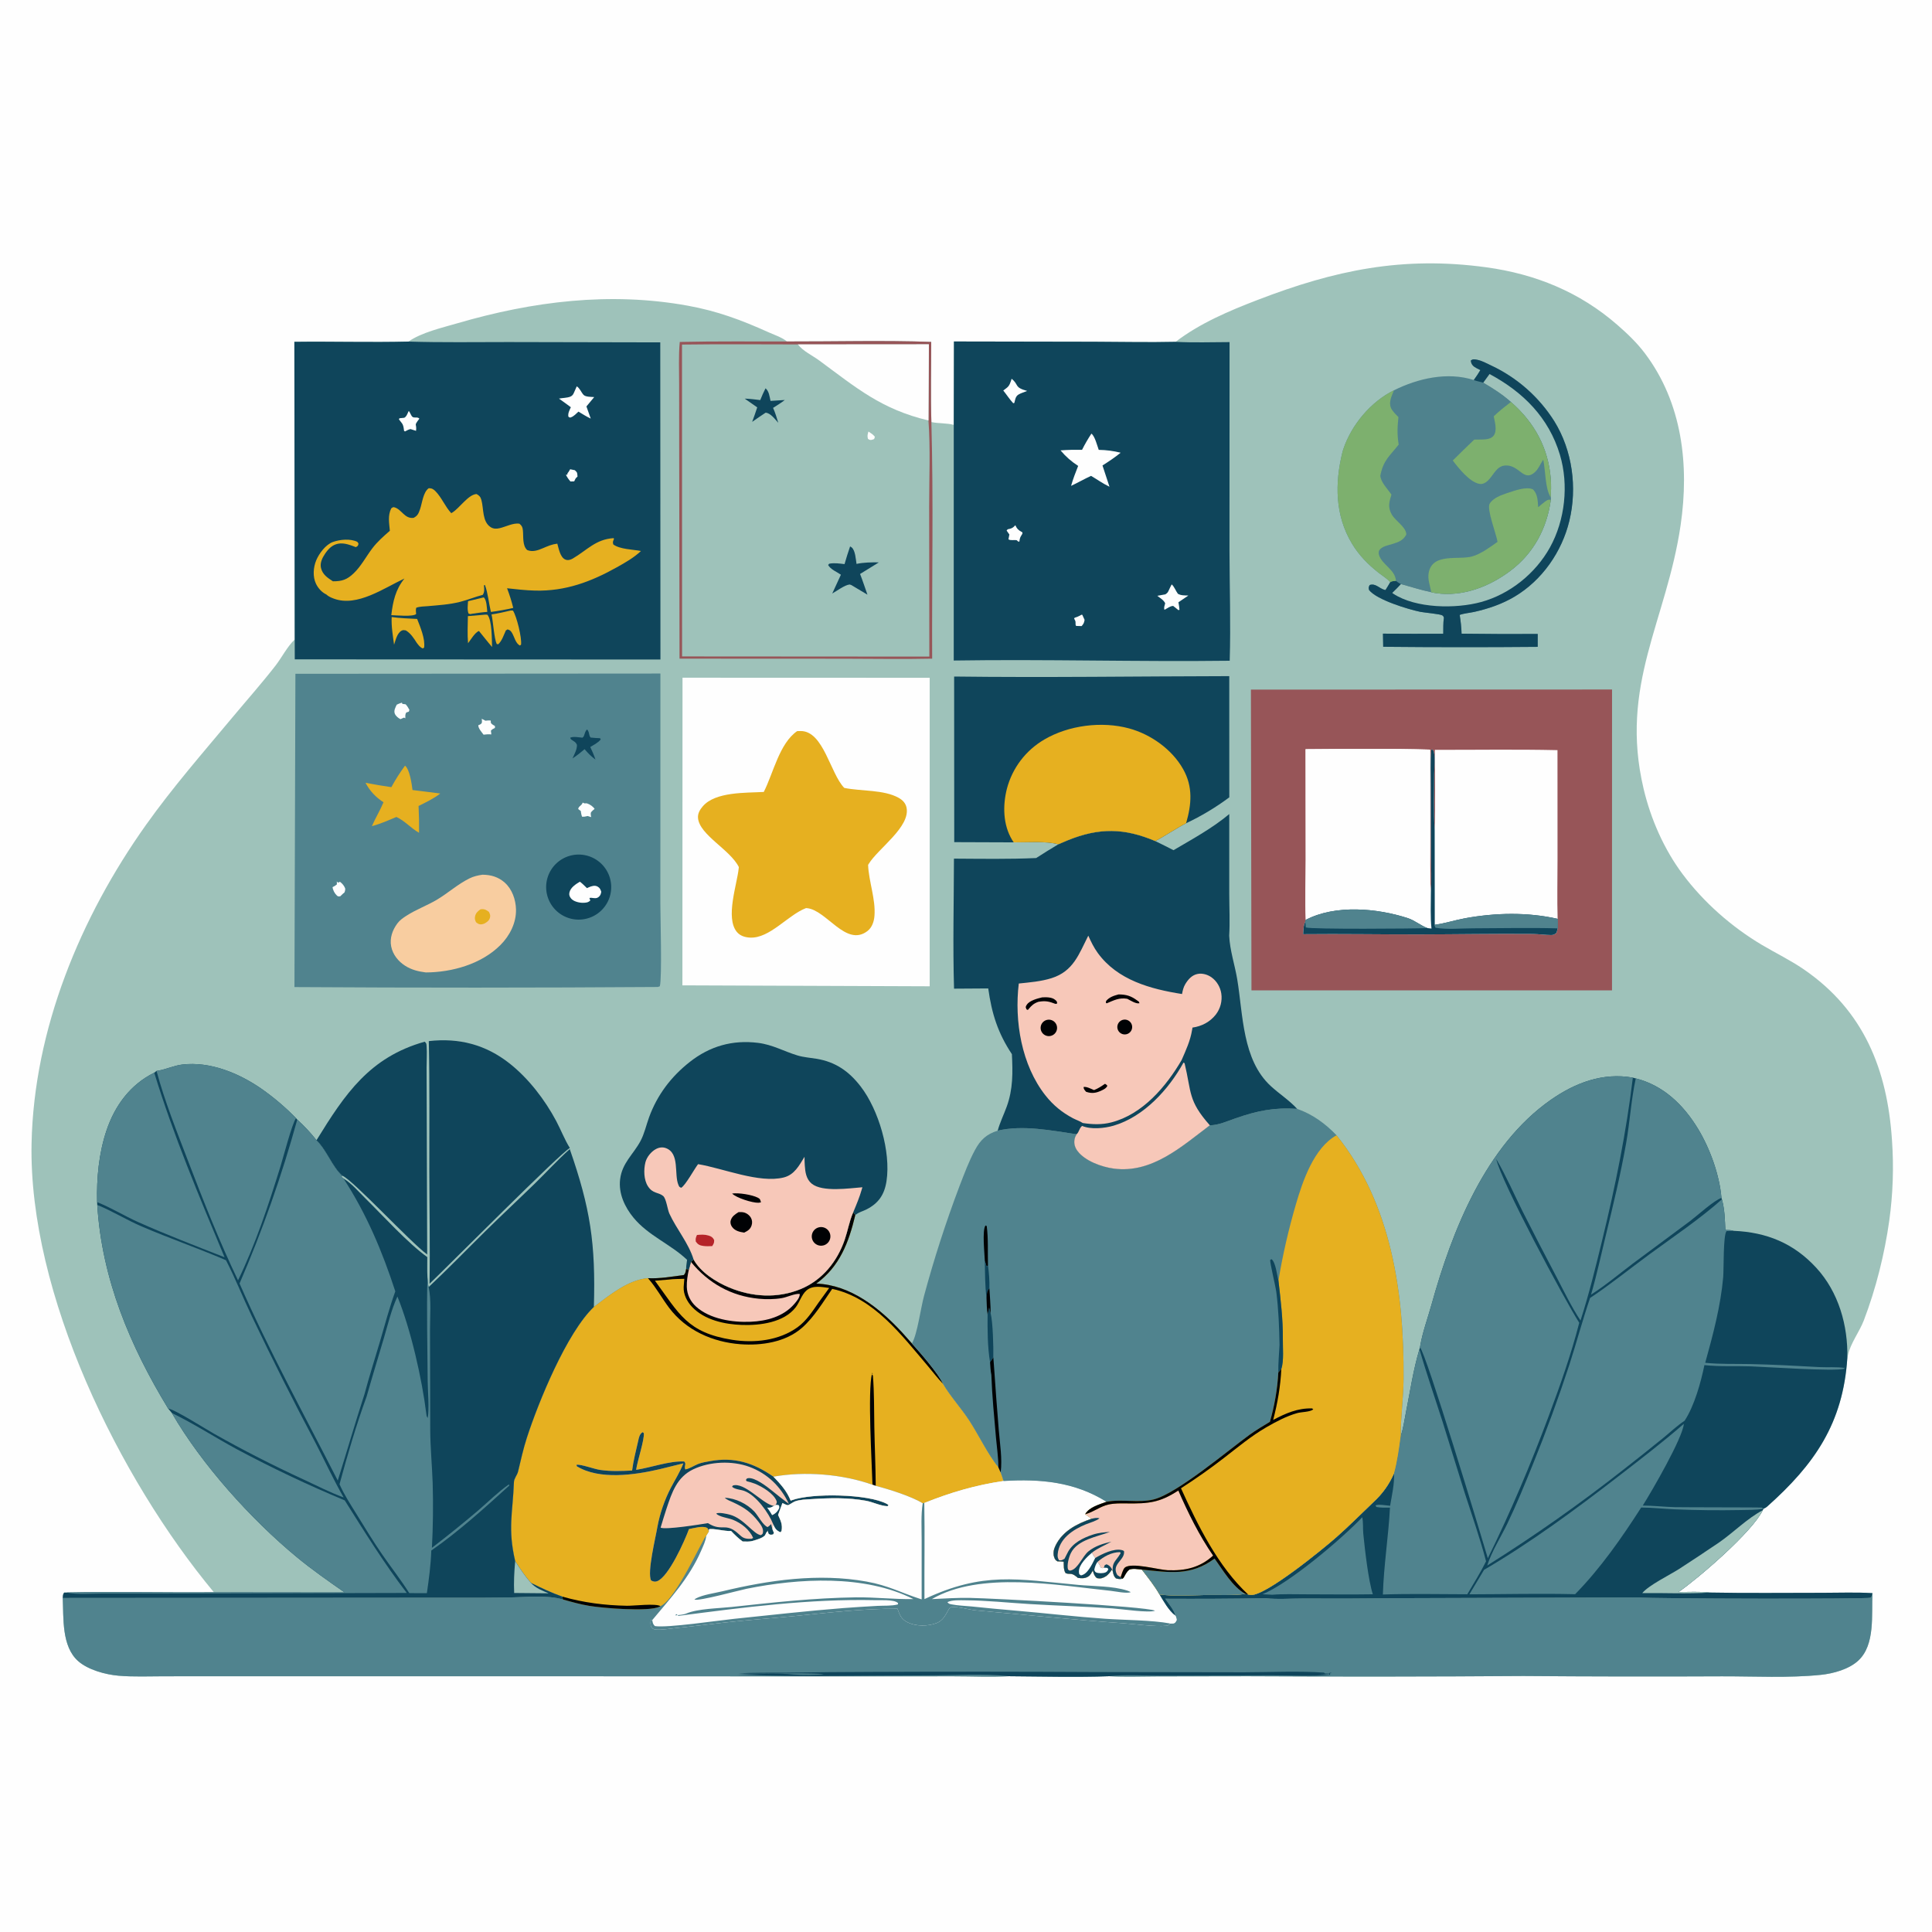 <?xml version="1.0" encoding="UTF-8"?>
<svg xmlns="http://www.w3.org/2000/svg" xmlns:xlink="http://www.w3.org/1999/xlink" width="1024" height="1024">
  <path fill="#FEFEFE" d="M0 0L1024 0L1024 1024L0 1024L0 0Z"></path>
  <path fill="#9EC2BA" d="M623.104 181.176C636.058 171.274 651.401 164.804 666.498 158.988C707.588 143.159 743.538 135.625 787.746 141.673C813.846 145.243 837.259 154.784 857.213 172.185C862.552 176.841 867.599 181.645 871.876 187.325C891.682 213.628 895.405 246.615 890.764 278.332C883.334 329.123 858.162 363.103 871.138 418.053C874.917 434.059 881.96 450.115 891.831 463.319C902.994 478.251 917.737 491.234 933.768 500.769C941.116 505.138 948.951 508.916 956.001 513.748C987.88 535.597 1000.33 566.928 1002.79 604.356Q1003.54 615 1003.18 625.664Q1002.82 636.328 1001.36 646.898C998.851 664.746 994.285 683.025 987.853 699.865C985.572 705.836 980.64 712.218 979.459 718.325C979.364 718.817 979.234 719.301 979.122 719.789C976.827 754.353 961.843 776.049 936.611 798.533C936.035 799.047 935.432 799.363 934.725 799.655L934.282 800.453C928.872 811.812 900.467 836.302 889.628 843.817C895.086 843.823 900.812 843.468 906.227 844.08C926.173 844.475 946.172 844.199 966.123 844.216C974.842 844.224 983.762 843.849 992.451 844.398C991.846 855.664 994.056 871.68 984.946 880.137C979.964 884.762 971.686 887.032 965.036 887.711C947.919 889.458 929.89 888.451 912.665 888.488Q860.047 888.737 807.43 888.32Q734.424 888.841 661.417 888.457L613.559 888.535C605.249 888.548 596.74 888.894 588.45 888.455C588.286 888.446 588.122 888.432 587.959 888.421C570.286 888.997 552.38 888.558 534.693 888.428C525.047 888.969 515.126 888.482 505.452 888.487L447.418 888.515L266.387 888.441L130.535 888.446L87.072 888.465C79.063 888.465 70.796 888.846 62.827 888.162C55.924 887.57 46.654 885.053 41.421 880.416C32.622 872.619 33.736 857.669 33.253 846.96C33.366 845.676 33.248 845.207 33.984 844.111L35.352 844.091C61.34 843.568 87.4 844.203 113.402 843.986C63.151 783.553 15.085 685.743 16.732 605.975C17.98 545.537 42.658 486.073 77.37 437.228C91.522 417.313 107.578 398.941 123.214 380.209C130.791 371.131 138.742 362.169 145.99 352.841C149.456 348.379 152.135 342.84 156.206 338.934L156.017 181.167C176.165 180.902 196.331 181.54 216.476 181.039C223.491 176.18 234.302 173.709 242.522 171.312C282.405 159.68 323.341 154.557 364.494 162.013C380.163 164.851 392.853 169.58 407.334 176.108C410.408 177.495 414.527 178.817 417.084 180.989C442.514 181.05 468.166 180.321 493.566 181.22C493.577 195.36 493.223 209.581 493.649 223.709C497.561 224.523 501.704 224.178 505.513 225.183L505.605 180.991L579.752 181.124C594.185 181.158 608.678 181.51 623.104 181.176Z"></path>
  <path fill="#50838E" d="M452.263 642.455L453.31 644.025C449.883 658.41 445.092 671.259 432.652 680.334C450.87 681.006 466.276 693.393 478.107 706.205Q480.76 709.106 483.341 712.071C487.549 716.724 497.403 728.046 499.827 733.46C503.721 740.077 509.288 746.139 513.573 752.636C518.539 760.163 523.68 771.011 529.152 777.607L530.374 780.383C530.911 781.9 531.486 783.412 531.922 784.961C551.505 783.804 569.444 785.38 586.493 795.993C582.849 797.319 577.078 798.926 575.194 802.563L578.585 804.952C570.846 807.615 563.269 811.438 559.475 819.171C558.539 821.077 558.007 823.265 558.742 825.327C559.176 826.546 559.4 826.814 560.409 827.527C561.557 827.547 562.661 827.548 563.791 827.784C563.881 829.752 563.657 832.197 564.852 833.841C565.68 834.114 566.263 834.151 567.115 834.157C568.908 834.169 570.018 835.241 571.329 836.319C573.414 836.583 575.135 836.687 576.958 835.474C577.946 834.817 578.64 833.377 579.224 832.374C579.294 832.634 579.359 832.895 579.435 833.153C579.841 834.526 580.242 835.479 581.371 836.414C583.189 836.819 584.379 836.514 585.977 835.551C587.479 834.646 588.438 833.21 589.449 831.815L589.705 832.439C590.06 834.06 590.21 835.348 591.466 836.547C592.798 836.993 593.515 836.963 594.87 836.8C595.64 836.149 595.408 836.467 595.878 835.61C596.705 834.106 597.228 833.037 598.558 831.93C600.579 831.166 603.073 831.71 605.19 831.917C608.437 836.146 611.932 840.467 614.556 845.114C616.964 849.04 619.235 853.342 622.882 856.255C622.579 853.668 619.062 849.583 617.561 847.362Q644.21 847.522 670.855 847.069C677.165 847.824 684.405 847.201 690.804 847.218Q714.307 847.354 737.809 847.078L867.868 846.648C877.674 847.44 989.985 847.577 991.348 846.834C992.087 846.431 992.214 845.173 992.451 844.398C991.846 855.664 994.056 871.68 984.946 880.137C979.964 884.762 971.686 887.032 965.036 887.711C947.919 889.458 929.89 888.451 912.665 888.488Q860.047 888.737 807.43 888.32Q734.424 888.841 661.417 888.457L613.559 888.535C605.249 888.548 596.74 888.894 588.45 888.455C588.286 888.446 588.122 888.432 587.959 888.421C570.286 888.997 552.38 888.558 534.693 888.428C525.047 888.969 515.126 888.482 505.452 888.487L447.418 888.515L266.387 888.441L130.535 888.446L87.072 888.465C79.063 888.465 70.796 888.846 62.827 888.162C55.924 887.57 46.654 885.053 41.421 880.416C32.622 872.619 33.736 857.669 33.253 846.96L239.988 846.799Q254.7 846.892 269.41 846.688C278.439 846.586 289.656 845.223 298.365 847.758L298.038 846.239C292.248 844.196 286.885 841.65 281.388 838.948C278.193 835.344 275.651 831.462 273.055 827.426C269.039 810.008 271.773 802.205 272.397 785.517C272.47 783.544 274.113 781.92 274.584 779.96C276.042 773.894 277.341 767.937 279.269 761.984C285.387 743.096 300.375 706.408 314.764 692.686C322.896 686.577 332.936 678.277 343.4 677.456C349.544 677.812 356.364 676.598 362.464 675.793C363.423 674.754 363.391 673.9 363.679 672.551L365.105 672.905L366.215 668.826L367.615 667.558C371.329 674.326 379.466 679.457 386.404 682.369C398.607 687.49 412.095 688.312 424.438 683.204C435.867 678.474 443.778 668.589 447.726 657.03C449.311 652.392 450.127 647.498 452.036 642.973C452.11 642.8 452.188 642.628 452.263 642.455Z"></path>
  <path fill="#E6B020" d="M452.263 642.455L453.31 644.025C449.883 658.41 445.092 671.259 432.652 680.334C450.87 681.006 466.276 693.393 478.107 706.205Q480.76 709.106 483.341 712.071C487.549 716.724 497.403 728.046 499.827 733.46C503.721 740.077 509.288 746.139 513.573 752.636C518.539 760.163 523.68 771.011 529.152 777.607L530.374 780.383C530.911 781.9 531.486 783.412 531.922 784.961C517.007 787.162 503.874 791.011 489.894 796.62L489.052 796.739C483.044 793.096 471.169 789.311 464.161 787.536L462.434 786.948C446.5 781.284 426.552 779.697 409.93 782.665C413.706 786.588 417.051 790.249 419.081 795.382C419.255 795.314 419.429 795.245 419.604 795.179C430.214 791.198 460.363 791.786 470.09 797.12C470.531 797.362 470.604 797.467 470.919 797.776L470.378 798.321C466.545 798.146 462.76 796.123 458.921 795.426C449.475 793.712 439.809 793.935 430.272 794.561C427.41 794.749 424.001 794.78 421.297 795.789C420.395 796.125 418.169 797.777 417.49 797.774C416.926 797.772 415.263 796.911 414.704 796.634L412.398 802.954C413.764 805.919 414.865 808.065 414.237 811.408L413.69 812.143C411.724 811.357 410.815 810.239 409.954 808.252C409.893 808.113 409.851 807.967 409.799 807.824L409.409 810.532L410.209 812.499L409.715 813.299C408.492 813.453 408.505 813.657 407.386 812.981L406.726 811L406.82 811.564C406.655 811.741 406.473 811.903 406.324 812.094C405.932 812.597 405.76 813.405 405.36 813.861C404.143 815.249 400.601 816.231 398.811 816.743C397.17 817.212 395.309 817.052 393.621 817.024C391.33 815.325 389.441 813.524 387.489 811.451C384.09 811.726 377.757 809.861 375.714 810.57L375.72 811.795L374.328 814.027C372.546 815.209 358.429 847.638 350.035 851.309C349.902 851.385 349.772 851.466 349.636 851.536C343.952 854.43 319.425 852.306 312.451 851.163C307.671 850.38 303.022 849.063 298.365 847.758L298.038 846.239C292.248 844.196 286.885 841.65 281.388 838.948C278.193 835.344 275.651 831.462 273.055 827.426C269.039 810.008 271.773 802.205 272.397 785.517C272.47 783.544 274.113 781.92 274.584 779.96C276.042 773.894 277.341 767.937 279.269 761.984C285.387 743.096 300.375 706.408 314.764 692.686C322.896 686.577 332.936 678.277 343.4 677.456C349.544 677.812 356.364 676.598 362.464 675.793C363.423 674.754 363.391 673.9 363.679 672.551L365.105 672.905L366.215 668.826L367.615 667.558C371.329 674.326 379.466 679.457 386.404 682.369C398.607 687.49 412.095 688.312 424.438 683.204C435.867 678.474 443.778 668.589 447.726 657.03C449.311 652.392 450.127 647.498 452.036 642.973C452.11 642.8 452.188 642.628 452.263 642.455Z"></path>
  <path fill="#F7C8B9" d="M335.027 779.408C335.703 774.129 337.084 768.843 338.265 763.656C338.671 761.87 338.942 760.122 340.609 759.076L341.237 759.574C341.6 763.202 337.853 774.138 337.156 779.049C345.08 777.834 354.904 774.202 362.669 774.627C363.99 776.02 362.395 777.181 363.239 778.821C365.537 778.407 367.735 776.874 369.899 775.985C371.866 775.177 374.193 774.823 376.28 774.441C389.171 772.079 399.346 775.295 409.93 782.665C413.706 786.588 417.051 790.249 419.081 795.382C419.255 795.314 419.429 795.245 419.604 795.179C430.214 791.198 460.363 791.786 470.09 797.12C470.531 797.362 470.604 797.467 470.919 797.776L470.378 798.321C466.545 798.146 462.76 796.123 458.921 795.426C449.475 793.712 439.809 793.935 430.272 794.561C427.41 794.749 424.001 794.78 421.297 795.789C420.395 796.125 418.169 797.777 417.49 797.774C416.926 797.772 415.263 796.911 414.704 796.634L412.398 802.954C413.764 805.919 414.865 808.065 414.237 811.408L413.69 812.143C411.724 811.357 410.815 810.239 409.954 808.252C409.893 808.113 409.851 807.967 409.799 807.824L409.409 810.532L410.209 812.499L409.715 813.299C408.492 813.453 408.505 813.657 407.386 812.981L406.726 811L406.82 811.564C406.655 811.741 406.473 811.903 406.324 812.094C405.932 812.597 405.76 813.405 405.36 813.861C404.143 815.249 400.601 816.231 398.811 816.743C397.17 817.212 395.309 817.052 393.621 817.024C391.33 815.325 389.441 813.524 387.489 811.451C384.09 811.726 377.757 809.861 375.714 810.57L375.72 811.795C375.481 811.12 375.382 810.125 374.707 809.777C372.339 808.557 367.703 809.972 365.167 810.434C363.015 816.4 354.365 835.917 348.237 838.098C347.018 838.531 346.175 838.201 345.092 837.673C342.899 833.456 347.537 814.79 348.467 809.121C349.755 802.154 352.295 794.844 355.57 788.562C357.827 784.233 360.423 780.172 362.206 775.604Q355.879 777.215 349.528 778.726C336.673 781.725 317.656 784.556 305.686 777.122L305.606 776.321C308.252 776.096 314.831 778.62 318.175 779.103C323.839 779.922 329.342 779.696 335.027 779.408Z"></path>
  <path fill="#0F455B" d="M335.027 779.408C335.703 774.129 337.084 768.843 338.265 763.656C338.671 761.87 338.942 760.122 340.609 759.076L341.237 759.574C341.6 763.202 337.853 774.138 337.156 779.049C345.08 777.834 354.904 774.202 362.669 774.627C363.99 776.02 362.395 777.181 363.239 778.821C365.537 778.407 367.735 776.874 369.899 775.985C371.866 775.177 374.193 774.823 376.28 774.441C389.171 772.079 399.346 775.295 409.93 782.665C413.706 786.588 417.051 790.249 419.081 795.382C419.255 795.314 419.429 795.245 419.604 795.179C430.214 791.198 460.363 791.786 470.09 797.12C470.531 797.362 470.604 797.467 470.919 797.776L470.378 798.321C466.545 798.146 462.76 796.123 458.921 795.426C449.475 793.712 439.809 793.935 430.272 794.561C427.41 794.749 424.001 794.78 421.297 795.789C420.395 796.125 418.169 797.777 417.49 797.774C416.926 797.772 415.263 796.911 414.704 796.634L412.398 802.954C413.764 805.919 414.865 808.065 414.237 811.408L413.69 812.143C411.724 811.357 410.815 810.239 409.954 808.252C409.893 808.113 409.851 807.967 409.799 807.824C407.417 801.852 400.784 792.506 394.474 790.214C392.483 789.49 389.565 789.448 388.001 788.015L388.481 787.338C394.509 785.602 403.528 796.216 409.11 797.903C409.431 798 409.756 798.083 410.079 798.172L411.152 797.651C411.485 796.884 411.922 796.456 411.617 795.615C410.181 791.644 403.938 787.916 400.123 786.39C398.715 785.827 397.238 785.445 395.772 785.069L395.33 784.415C395.808 783.787 395.718 783.61 396.381 783.482C399.944 782.794 406.685 788.064 409.35 790.236C412.241 792.591 415.121 794.889 418.13 797.095C413.838 787.904 406.755 780.998 397.159 777.453C388.075 774.098 376.233 774.585 367.475 778.751C358.811 782.872 356.099 791.049 353.29 799.517Q351.646 804.577 350.132 809.678C352.623 810.94 371.517 807.927 375.211 807.293C378.214 809.119 380.12 809.623 383.619 809.533C387.615 809.429 389.727 811.432 392.6 814.019C394.378 815.62 396.043 815.631 398.341 815.607L399.193 815.122C397.216 810.665 392.918 807.304 388.464 805.513C386.114 804.568 381.031 803.983 379.611 802.204C380.978 801.412 385.299 802.39 386.943 802.841C394.331 804.864 399.378 813.246 403.303 813.668C403.969 813.172 404.202 813.217 404.37 812.325C404.767 810.205 403.356 808.317 402.131 806.713C398.14 801.488 394.479 799.001 388.578 796.268C387.054 795.562 385.353 795.012 384.137 793.846C389.847 794.074 395.91 797.016 399.833 801.179C401.717 803.178 404.559 808.688 406.874 809.376C407.588 808.909 408.127 808.431 408.719 807.817L408.89 808.593C409.041 809.257 409.204 809.885 409.409 810.532L410.209 812.499L409.715 813.299C408.492 813.453 408.505 813.657 407.386 812.981L406.726 811L406.82 811.564C406.655 811.741 406.473 811.903 406.324 812.094C405.932 812.597 405.76 813.405 405.36 813.861C404.143 815.249 400.601 816.231 398.811 816.743C397.17 817.212 395.309 817.052 393.621 817.024C391.33 815.325 389.441 813.524 387.489 811.451C384.09 811.726 377.757 809.861 375.714 810.57L375.72 811.795C375.481 811.12 375.382 810.125 374.707 809.777C372.339 808.557 367.703 809.972 365.167 810.434C363.015 816.4 354.365 835.917 348.237 838.098C347.018 838.531 346.175 838.201 345.092 837.673C342.899 833.456 347.537 814.79 348.467 809.121C349.755 802.154 352.295 794.844 355.57 788.562C357.827 784.233 360.423 780.172 362.206 775.604Q355.879 777.215 349.528 778.726C336.673 781.725 317.656 784.556 305.686 777.122L305.606 776.321C308.252 776.096 314.831 778.62 318.175 779.103C323.839 779.922 329.342 779.696 335.027 779.408Z"></path>
  <path fill="#FEFEFE" d="M411.152 797.651C411.894 797.531 412.146 797.619 412.849 797.824C413.012 798.561 413.225 798.837 412.886 799.566Q412.75 799.86 412.586 800.14Q412.423 800.419 412.234 800.683Q412.046 800.946 411.833 801.191Q411.621 801.435 411.387 801.659Q411.152 801.883 410.898 802.083Q410.644 802.284 410.372 802.46Q410.1 802.636 409.813 802.786Q409.526 802.936 409.226 803.059C408.438 801.626 407.579 800.354 406.6 799.045C407.695 799.157 408.31 799.152 409.276 798.627C409.546 798.48 409.811 798.324 410.079 798.172L411.152 797.651Z"></path>
  <path fill="#000204" d="M452.263 642.455L453.31 644.025C449.883 658.41 445.092 671.259 432.652 680.334C450.87 681.006 466.276 693.393 478.107 706.205Q480.76 709.106 483.341 712.071C487.549 716.724 497.403 728.046 499.827 733.46C496.981 730.571 494.488 727.211 491.857 724.12C477.964 707.802 463.104 687.805 441.08 683.137C436.254 690.102 431.517 698.092 425.114 703.735C416.439 711.383 403.572 713.306 392.412 712.463C377.728 711.352 363.696 705.145 354.692 693.232C350.914 688.234 347.864 682.52 343.731 677.823C343.622 677.699 343.51 677.578 343.4 677.456C349.544 677.812 356.364 676.598 362.464 675.793C363.423 674.754 363.391 673.9 363.679 672.551L365.105 672.905L366.215 668.826L367.615 667.558C371.329 674.326 379.466 679.457 386.404 682.369C398.607 687.49 412.095 688.312 424.438 683.204C435.867 678.474 443.778 668.589 447.726 657.03C449.311 652.392 450.127 647.498 452.036 642.973C452.11 642.8 452.188 642.628 452.263 642.455Z"></path>
  <path fill="#F7C8B9" d="M365.105 672.905L366.215 668.826C375.43 680.103 387.557 686.957 402.156 688.352C406.16 688.735 410.536 688.696 414.5 688.004C417.225 687.529 421.306 685.52 423.883 685.811C423.989 687.723 422.107 689.862 420.893 691.252C415.086 697.901 406.321 700.186 397.829 700.562C388.327 700.983 376.248 699.169 368.919 692.518C365.899 689.777 364.14 686.142 364.018 682.045C363.93 679.085 364.455 675.785 365.105 672.905Z"></path>
  <path fill="#E6B020" d="M354.468 678.205C357.116 677.837 360.016 677.916 362.699 677.8Q362.479 679.981 362.357 682.169C362.174 686.022 364.161 689.884 366.753 692.635C373.361 699.646 384.041 701.941 393.29 702.252C402.795 702.572 415.581 700.987 421.786 692.827C423.777 690.208 424.981 686.072 427.425 683.983C430.832 681.073 435.458 682.124 439.486 682.647L433.94 690.284C430.636 695.004 427.433 700.055 422.697 703.477C412.878 710.571 399.772 711.971 388.087 710.122C364.224 706.347 359.987 696.32 347.139 678.806L354.468 678.205Z"></path>
  <path fill="#000204" d="M462.434 786.948C462.099 775.191 459.821 737.611 462.177 727.964L462.531 728.169L462.393 727.53L462.116 728.592L462.658 729.016C463.393 738.103 463.246 747.301 463.416 756.415C463.609 766.791 464.074 777.159 464.161 787.536L462.434 786.948Z"></path>
  <path fill="#000204" d="M298.038 846.239C309.365 849.46 320.527 850.862 332.279 851.09C335.769 851.157 347.854 849.692 350.035 851.309C349.902 851.385 349.772 851.466 349.636 851.536C343.952 854.43 319.425 852.306 312.451 851.163C307.671 850.38 303.022 849.063 298.365 847.758L298.038 846.239Z"></path>
  <path fill="#FEFEFE" d="M409.93 782.665C426.552 779.697 446.5 781.284 462.434 786.948L464.161 787.536C471.169 789.311 483.044 793.096 489.052 796.739L489.894 796.62C503.874 791.011 517.007 787.162 531.922 784.961C551.505 783.804 569.444 785.38 586.493 795.993C582.849 797.319 577.078 798.926 575.194 802.563L578.585 804.952C570.846 807.615 563.269 811.438 559.475 819.171C558.539 821.077 558.007 823.265 558.742 825.327C559.176 826.546 559.4 826.814 560.409 827.527C561.557 827.547 562.661 827.548 563.791 827.784C563.881 829.752 563.657 832.197 564.852 833.841C565.68 834.114 566.263 834.151 567.115 834.157C568.908 834.169 570.018 835.241 571.329 836.319C573.414 836.583 575.135 836.687 576.958 835.474C577.946 834.817 578.64 833.377 579.224 832.374C579.294 832.634 579.359 832.895 579.435 833.153C579.841 834.526 580.242 835.479 581.371 836.414C583.189 836.819 584.379 836.514 585.977 835.551C587.479 834.646 588.438 833.21 589.449 831.815L589.705 832.439C590.06 834.06 590.21 835.348 591.466 836.547C592.798 836.993 593.515 836.963 594.87 836.8C595.64 836.149 595.408 836.467 595.878 835.61C596.705 834.106 597.228 833.037 598.558 831.93C600.579 831.166 603.073 831.71 605.19 831.917C608.437 836.146 611.932 840.467 614.556 845.114C616.964 849.04 619.235 853.342 622.882 856.255C623.479 857.117 623.527 857.724 623.62 858.755C623.067 859.668 622.944 860.268 621.79 860.435C621.398 860.492 620.5 860.466 620.082 860.461C619.412 861.37 619.393 861.552 618.203 861.684C612.502 862.318 601.115 860.731 595.016 860.322C569.086 858.581 543.319 855.818 517.439 853.547C513.424 853.195 507.964 851.357 504.043 851.873C502.31 852.102 501.505 858.325 496.364 860.282C491.839 862.005 485.681 862.057 481.261 859.973C477.692 858.29 476.923 856.104 475.684 852.646C457.407 852.573 439.076 854.761 420.906 856.562C408.408 857.801 395.821 858.659 383.351 860.064C375.035 861 366.741 862.052 358.4 862.881C354.937 863.225 351.001 863.968 347.535 863.696C346.161 863.588 345.796 863.097 345.003 862.057C344.775 860.653 344.677 859.859 345.064 858.452L345.714 858.682C355.531 846.861 365.329 836.362 371.594 821.96C372.663 819.505 374.049 816.706 374.328 814.027L375.72 811.795L375.714 810.57C377.757 809.861 384.09 811.726 387.489 811.451C389.441 813.524 391.33 815.325 393.621 817.024C395.309 817.052 397.17 817.212 398.811 816.743C400.601 816.231 404.143 815.249 405.36 813.861C405.76 813.405 405.932 812.597 406.324 812.094C406.473 811.903 406.655 811.741 406.82 811.564L406.726 811L407.386 812.981C408.505 813.657 408.492 813.453 409.715 813.299L410.209 812.499L409.409 810.532L409.799 807.824C409.851 807.967 409.893 808.113 409.954 808.252C410.815 810.239 411.724 811.357 413.69 812.143L414.237 811.408C414.865 808.065 413.764 805.919 412.398 802.954L414.704 796.634C415.263 796.911 416.926 797.772 417.49 797.774C418.169 797.777 420.395 796.125 421.297 795.789C424.001 794.78 427.41 794.749 430.272 794.561C439.809 793.935 449.475 793.712 458.921 795.426C462.76 796.123 466.545 798.146 470.378 798.321L470.919 797.776C470.604 797.467 470.531 797.362 470.09 797.12C460.363 791.786 430.214 791.198 419.604 795.179C419.429 795.245 419.255 795.314 419.081 795.382C417.051 790.249 413.706 786.588 409.93 782.665Z"></path>
  <path fill="#FEFEFE" d="M531.922 784.961C551.505 783.804 569.444 785.38 586.493 795.993C582.849 797.319 577.078 798.926 575.194 802.563L578.585 804.952C570.846 807.615 563.269 811.438 559.475 819.171C558.539 821.077 558.007 823.265 558.742 825.327C559.176 826.546 559.4 826.814 560.409 827.527C561.557 827.547 562.661 827.548 563.791 827.784C563.881 829.752 563.657 832.197 564.852 833.841C565.68 834.114 566.263 834.151 567.115 834.157C568.908 834.169 570.018 835.241 571.329 836.319C573.414 836.583 575.135 836.687 576.958 835.474C577.946 834.817 578.64 833.377 579.224 832.374C579.294 832.634 579.359 832.895 579.435 833.153C579.841 834.526 580.242 835.479 581.371 836.414C583.189 836.819 584.379 836.514 585.977 835.551C587.479 834.646 588.438 833.21 589.449 831.815L589.705 832.439C590.06 834.06 590.21 835.348 591.466 836.547C592.798 836.993 593.515 836.963 594.87 836.8C595.64 836.149 595.408 836.467 595.878 835.61C596.705 834.106 597.228 833.037 598.558 831.93C600.579 831.166 603.073 831.71 605.19 831.917C608.437 836.146 611.932 840.467 614.556 845.114C616.964 849.04 619.235 853.342 622.882 856.255C623.479 857.117 623.527 857.724 623.62 858.755C623.067 859.668 622.944 860.268 621.79 860.435C621.398 860.492 620.5 860.466 620.082 860.461C610.783 858.709 595.665 858.665 585.75 857.977C570.006 856.884 554.365 855.048 538.649 853.697Q526.809 852.705 514.993 851.464C511.501 851.108 507.686 851.015 504.256 850.332C503.111 850.104 502.893 850.036 502.146 849.178C504.557 847.917 508.887 848.168 511.573 848.182C522.913 848.241 534.276 849.494 545.594 850.175C560.306 851.06 575.037 851.494 589.745 852.493C594.4 852.809 609.048 855.023 612.185 853.695C607.259 851.377 526.165 847.142 514.141 846.919C507.404 846.795 500.618 847.249 493.888 847.559C519.548 832.608 560.086 840.185 588.721 843.175C591.252 843.44 597.214 844.761 599.325 843.855C598.707 843.535 598.134 843.255 597.47 843.043C589.711 840.559 579.663 840.786 571.466 840.028C539.1 837.033 521.222 832.844 489.979 847.561C489.882 830.583 490.194 813.596 489.894 796.62C503.874 791.011 517.007 787.162 531.922 784.961Z"></path>
  <path fill="#4F828D" d="M489.052 796.739L489.894 796.62C490.194 813.596 489.882 830.583 489.979 847.561C521.222 832.844 539.1 837.033 571.466 840.028C579.663 840.786 589.711 840.559 597.47 843.043C598.134 843.255 598.707 843.535 599.325 843.855C597.214 844.761 591.252 843.44 588.721 843.175C560.086 840.185 519.548 832.608 493.888 847.559C500.618 847.249 507.404 846.795 514.141 846.919C526.165 847.142 607.259 851.377 612.185 853.695C609.048 855.023 594.4 852.809 589.745 852.493C575.037 851.494 560.306 851.06 545.594 850.175C534.276 849.494 522.913 848.241 511.573 848.182C508.887 848.168 504.557 847.917 502.146 849.178C502.893 850.036 503.111 850.104 504.256 850.332C507.686 851.015 511.501 851.108 514.993 851.464Q526.809 852.705 538.649 853.697C554.365 855.048 570.006 856.884 585.75 857.977C595.665 858.665 610.783 858.709 620.082 860.461C619.412 861.37 619.393 861.552 618.203 861.684C612.502 862.318 601.115 860.731 595.016 860.322C569.086 858.581 543.319 855.818 517.439 853.547C513.424 853.195 507.964 851.357 504.043 851.873C502.31 852.102 501.505 858.325 496.364 860.282C491.839 862.005 485.681 862.057 481.261 859.973C477.692 858.29 476.923 856.104 475.684 852.646C457.407 852.573 439.076 854.761 420.906 856.562C408.408 857.801 395.821 858.659 383.351 860.064C375.035 861 366.741 862.052 358.4 862.881C354.937 863.225 351.001 863.968 347.535 863.696C346.161 863.588 345.796 863.097 345.003 862.057C344.775 860.653 344.677 859.859 345.064 858.452L345.714 858.682C345.959 860.026 346.035 860.904 347.115 861.86C353.675 862.911 380.852 858.865 389.048 858.021C408.3 856.04 427.592 853.833 446.885 852.322Q455.988 851.641 465.103 851.151C468.639 850.963 472.464 851.249 475.891 850.375L476.013 849.778C475.921 849.675 475.842 849.557 475.736 849.468C473.656 847.73 466.546 848.176 463.779 848.115C428.902 847.353 394.101 851.94 359.582 856.444L358.502 855.518L357.862 856.186C359.735 855.981 361.951 855.95 363.686 855.218C369.966 852.571 380.818 852.485 387.718 851.738C409.741 849.351 431.315 846.931 453.506 846.629C463.706 846.491 473.885 847.735 484.099 847.533C458.209 834.468 423.405 836.473 395.67 842.094C391.542 842.93 370.675 848.696 368.075 847.824C368.401 847.514 368.462 847.424 368.916 847.182C372.579 845.229 378.666 844.422 382.763 843.439C407.621 837.475 433.812 833.69 459.251 838.257C470.932 840.354 477.396 844.132 487.976 847.539L488.498 847.702L488.497 816.267C488.502 809.879 488.069 803.056 489.052 796.739Z"></path>
  <path fill="#0F455B" d="M534.693 888.428C534.498 888.404 534.304 888.379 534.109 888.358C521.307 886.959 504.836 887.967 491.692 887.982C458.169 888.021 424.36 888.902 390.868 887.64C398.85 887.418 413.126 886.673 420.492 887.506C423.294 887.822 434.242 887.888 436.674 887.248C421.575 886.464 406.417 887.405 391.314 886.966C399.869 886.398 408.433 886.651 417.001 886.555Q440 886.194 463.002 886.141Q521.908 885.88 580.814 886.215L659.422 886.342C672.674 886.318 688.762 885.565 701.762 886.534L702.28 886.988C703.27 886.935 704.356 887.024 705.251 886.582L705.772 886.749C703.461 887.345 700.876 887.275 698.495 887.396L704.5 887.517L704.73 886.409L705.021 887.694C695.062 888.707 684.268 887.937 674.225 887.956L614.46 888.138C605.797 888.141 596.556 887.503 587.959 888.421C570.286 888.997 552.38 888.558 534.693 888.428Z"></path>
  <path fill="#0F455B" d="M752.616 714.193C752.658 713.914 752.694 713.633 752.741 713.355C753.997 706.013 756.734 698.659 758.73 691.484C769.63 652.301 787.387 607.138 821.918 582.961C834.823 573.925 849.586 568.32 865.447 571.178L866.989 571.58C881.712 575.295 892.385 585.709 900.077 598.446C906.36 608.851 911.379 622.789 912.413 634.929L912.642 635.689C914.127 640.938 914.228 646.484 914.473 651.902C915.834 651.977 917.643 651.876 918.893 652.362C936.305 653.117 950.624 658.883 962.63 671.92C974.485 684.793 979.526 702.537 979.122 719.789C976.827 754.353 961.843 776.049 936.611 798.533C936.035 799.047 935.432 799.363 934.725 799.655L934.282 800.453C928.872 811.812 900.467 836.302 889.628 843.817C895.086 843.823 900.812 843.468 906.227 844.08C926.173 844.475 946.172 844.199 966.123 844.216C974.842 844.224 983.762 843.849 992.451 844.398C992.214 845.173 992.087 846.431 991.348 846.834C989.985 847.577 877.674 847.44 867.868 846.648L737.809 847.078Q714.307 847.354 690.804 847.218C684.405 847.201 677.165 847.824 670.855 847.069Q644.21 847.522 617.561 847.362C619.062 849.583 622.579 853.668 622.882 856.255C619.235 853.342 616.964 849.04 614.556 845.114C622.511 846.128 631.136 845.483 639.166 845.39C646.031 845.311 653.308 845.707 660.112 844.827L661.543 845.135C662.195 845.291 662.24 845.326 662.993 845.375C670.833 845.881 701.453 820.793 708.204 814.852C714.983 808.886 721.346 802.448 727.882 796.219C732.686 791.824 736.269 786.852 738.864 780.897C740.653 774.412 741.516 767.734 742.398 761.08C743.791 757.229 744.344 752.751 745.148 748.736C747.376 737.617 749.067 725.942 752.343 715.084L752.616 714.193Z"></path>
  <path fill="#50838E" d="M752.616 714.193C752.658 713.914 752.694 713.633 752.741 713.355C753.997 706.013 756.734 698.659 758.73 691.484C769.63 652.301 787.387 607.138 821.918 582.961C834.823 573.925 849.586 568.32 865.447 571.178C861.937 600.23 856.238 628.411 849.315 656.813C845.785 671.292 842.284 685.729 837.696 699.92C832.989 692.768 829.191 684.939 825.253 677.345Q815.966 659.778 806.999 642.045C802.406 632.798 798.244 623.169 793.025 614.272C795.487 625.991 829.451 689.278 837.032 701.099C832.757 717.798 826.901 734.298 820.887 750.441C811.275 776.237 800.725 801.198 788.582 825.916C784.744 813.03 755.694 716.606 752.616 714.193Z"></path>
  <path fill="#50838E" d="M912.642 635.689C914.127 640.938 914.228 646.484 914.473 651.902C915.834 651.977 917.643 651.876 918.893 652.362C917.616 652.377 916.366 652.413 915.092 652.518C913.254 654.838 913.698 672.718 913.33 676.941C911.997 692.23 907.892 707.577 903.798 722.315C911.694 723.127 919.572 722.807 927.489 722.973C939.711 723.23 952.102 723.918 964.312 724.585C968.577 724.817 973.577 724.367 977.708 725.056L977.617 724.622L977.492 725.468C972.314 726.971 936.412 724.5 928.244 724.205C919.977 723.907 911.614 724.424 903.377 723.537C901.451 732.832 898.044 745.172 892.855 753.043C888.919 755.611 885.293 759.097 881.626 762.08Q871.371 770.423 860.943 778.547Q825.966 806.09 788.256 829.755C790.692 822.097 795.419 814.819 798.918 807.566C803.858 797.328 808.17 786.732 812.43 776.194Q823.055 750.04 831.84 723.211C835.636 711.495 838.784 699.61 842.778 687.953C853.561 680.804 863.793 672.481 874.242 664.816C887.125 655.366 900.674 646.287 912.642 635.689Z"></path>
  <path fill="#50838E" d="M742.398 761.08C743.791 757.229 744.344 752.751 745.148 748.736C747.376 737.617 749.067 725.942 752.343 715.084C756.049 728.006 760.486 740.719 764.583 753.52L776.319 791.241C780.193 803.278 784.454 815.291 787.643 827.527C784.691 833.511 781.078 839.244 777.693 844.996C762.808 844.985 747.827 844.623 732.954 845.122C733.414 829.715 735.901 814.451 736.719 799.072C734.278 799.104 731.942 799.176 729.528 798.731L729.054 797.933C730.306 797.093 735.137 797.972 736.784 798.096C737.695 792.624 739.161 786.428 738.864 780.897C740.653 774.412 741.516 767.734 742.398 761.08Z"></path>
  <path fill="#50838E" d="M866.989 571.58C881.712 575.295 892.385 585.709 900.077 598.446C906.36 608.851 911.379 622.789 912.413 634.929C908.543 636.127 899.624 644.291 895.767 647.197L865.497 669.67C858.196 675.183 850.985 681.258 843.283 686.183C846.315 675.803 848.559 665.26 851.118 654.76C855.071 638.533 858.99 622.323 861.891 605.864C863.891 594.519 864.552 582.819 866.989 571.58Z"></path>
  <path fill="#50838E" d="M892.465 754.67C891.915 762.018 875.581 790.249 870.688 797.98C876.397 798.015 882.041 798.674 887.738 798.819C891.617 798.918 933.408 798.933 933.692 799.024C934.076 799.148 934.381 799.445 934.725 799.655C930.736 800.434 926.302 800.253 922.23 800.368Q904.859 800.691 887.5 799.964C881.602 799.706 875.791 799.04 869.872 799.015C859.5 815.159 848.332 831.213 834.851 844.96C816.214 844.51 797.454 844.989 778.804 845.017L786.594 832.036C811.093 817.733 835.091 800.045 857.512 782.707C869.3 773.591 881.226 764.459 892.465 754.67Z"></path>
  <path fill="#9EC2BA" d="M870.438 844.365C873.845 840.22 884.972 834.762 889.961 831.583Q900.597 824.691 911.088 817.581C918.797 812.251 926.035 804.795 934.282 800.453C928.872 811.812 900.467 836.302 889.628 843.817C895.086 843.823 900.812 843.468 906.227 844.08C894.394 844.866 882.311 844.229 870.438 844.365Z"></path>
  <path fill="#50838E" d="M722.011 804.176C722.619 806.85 722.298 810.205 722.581 813C723.41 821.198 725.229 837.601 727.636 845.002C715.8 845.202 703.936 845.021 692.096 845.018C686.201 845.016 680.173 844.77 674.301 845.258L669.096 844.967C683.049 839.432 711.287 815.534 722.011 804.176Z"></path>
  <path fill="#50838E" d="M641.246 596.432C645.859 596.384 650.514 594.236 654.838 592.734C666.313 588.748 675.379 586.878 687.52 587.711C695.602 590.526 702.511 595.556 708.399 601.715C737.572 638.05 744.208 685.419 743.916 730.668C743.851 740.827 742.377 750.979 742.398 761.08C741.516 767.734 740.653 774.412 738.864 780.897C736.269 786.852 732.686 791.824 727.882 796.219C721.346 802.448 714.983 808.886 708.204 814.852C701.453 820.793 670.833 845.881 662.993 845.375C662.24 845.326 662.195 845.291 661.543 845.135L660.112 844.827C653.308 845.707 646.031 845.311 639.166 845.39C631.136 845.483 622.511 846.128 614.556 845.114C611.932 840.467 608.437 836.146 605.19 831.917C603.073 831.71 600.579 831.166 598.558 831.93C597.228 833.037 596.705 834.106 595.878 835.61C595.408 836.467 595.64 836.149 594.87 836.8C593.515 836.963 592.798 836.993 591.466 836.547C590.21 835.348 590.06 834.06 589.705 832.439L589.449 831.815C588.438 833.21 587.479 834.646 585.977 835.551C584.379 836.514 583.189 836.819 581.371 836.414C580.242 835.479 579.841 834.526 579.435 833.153C579.359 832.895 579.294 832.634 579.224 832.374C578.64 833.377 577.946 834.817 576.958 835.474C575.135 836.687 573.414 836.583 571.329 836.319C570.018 835.241 568.908 834.169 567.115 834.157C566.263 834.151 565.68 834.114 564.852 833.841C563.657 832.197 563.881 829.752 563.791 827.784C562.661 827.548 561.557 827.547 560.409 827.527C559.4 826.814 559.176 826.546 558.742 825.327C558.007 823.265 558.539 821.077 559.475 819.171C563.269 811.438 570.846 807.615 578.585 804.952L575.194 802.563C577.078 798.926 582.849 797.319 586.493 795.993C569.444 785.38 551.505 783.804 531.922 784.961C531.486 783.412 530.911 781.9 530.374 780.383L529.152 777.607C523.68 771.011 518.539 760.163 513.573 752.636C509.288 746.139 503.721 740.077 499.827 733.46C497.403 728.046 487.549 716.724 483.341 712.071C486.225 707.158 488.018 693.164 489.773 686.798Q497.736 657.289 508.542 628.698C511.045 622.265 513.484 615.607 516.758 609.521C519.628 604.187 522.894 601.081 528.795 599.284C542.103 596.132 557.254 599.215 570.621 601.18C570.139 601.983 569.744 602.831 569.556 603.755C569.077 606.107 569.718 608.239 571.148 610.12C575.139 615.371 583.919 618.522 590.267 619.374C610.492 622.086 626.254 607.716 641.246 596.432Z"></path>
  <path fill="#E6B020" d="M677.608 678.743C679.821 665.248 682.973 651.636 686.797 638.509C690.416 626.09 696.392 608.281 708.399 601.715C737.572 638.05 744.208 685.419 743.916 730.668C743.851 740.827 742.377 750.979 742.398 761.08C741.516 767.734 740.653 774.412 738.864 780.897C736.269 786.852 732.686 791.824 727.882 796.219C721.346 802.448 714.983 808.886 708.204 814.852C701.453 820.793 670.833 845.881 662.993 845.375C662.24 845.326 662.195 845.291 661.543 845.135L660.112 844.827C653.308 845.707 646.031 845.311 639.166 845.39C631.136 845.483 622.511 846.128 614.556 845.114C611.932 840.467 608.437 836.146 605.19 831.917C603.073 831.71 600.579 831.166 598.558 831.93C597.228 833.037 596.705 834.106 595.878 835.61C595.408 836.467 595.64 836.149 594.87 836.8C593.515 836.963 592.798 836.993 591.466 836.547C590.21 835.348 590.06 834.06 589.705 832.439L589.449 831.815C588.438 833.21 587.479 834.646 585.977 835.551C584.379 836.514 583.189 836.819 581.371 836.414C580.242 835.479 579.841 834.526 579.435 833.153C579.359 832.895 579.294 832.634 579.224 832.374C578.64 833.377 577.946 834.817 576.958 835.474C575.135 836.687 573.414 836.583 571.329 836.319C570.018 835.241 568.908 834.169 567.115 834.157C566.263 834.151 565.68 834.114 564.852 833.841C563.657 832.197 563.881 829.752 563.791 827.784C562.661 827.548 561.557 827.547 560.409 827.527C559.4 826.814 559.176 826.546 558.742 825.327C558.007 823.265 558.539 821.077 559.475 819.171C563.269 811.438 570.846 807.615 578.585 804.952L575.194 802.563C577.078 798.926 582.849 797.319 586.493 795.993C594.71 794.366 603.351 796.749 611.507 794.72C623.857 791.648 651.183 768.517 662.324 760.455C665.766 757.964 669.441 755.788 673.077 753.597C675.502 745.193 677.099 736.128 677.535 727.391L679.137 725.525C680.584 721.202 679.854 714.061 679.933 709.384C680.021 699.132 678.753 688.912 677.608 678.743Z"></path>
  <path fill="#F7C8B9" d="M575.194 802.563C579.508 801.48 583.153 798.365 587.625 797.405C590.687 796.747 594.004 796.808 597.12 796.848C608.708 796.994 614.641 796.482 624.543 790.005C629.732 801.922 635.584 813.77 642.976 824.493C635.964 830.889 628.14 832.615 618.9 832.242C614.063 832.047 599.741 827.925 596.195 830.86C595.194 831.69 594.459 834.622 593.976 835.904L594.87 836.8C593.515 836.963 592.798 836.993 591.466 836.547C590.21 835.348 590.06 834.06 589.705 832.439L589.449 831.815C588.438 833.21 587.479 834.646 585.977 835.551C584.379 836.514 583.189 836.819 581.371 836.414C580.242 835.479 579.841 834.526 579.435 833.153C579.359 832.895 579.294 832.634 579.224 832.374C578.64 833.377 577.946 834.817 576.958 835.474C575.135 836.687 573.414 836.583 571.329 836.319C570.018 835.241 568.908 834.169 567.115 834.157C566.263 834.151 565.68 834.114 564.852 833.841C563.657 832.197 563.881 829.752 563.791 827.784C562.661 827.548 561.557 827.547 560.409 827.527C559.4 826.814 559.176 826.546 558.742 825.327C558.007 823.265 558.539 821.077 559.475 819.171C563.269 811.438 570.846 807.615 578.585 804.952L575.194 802.563Z"></path>
  <path fill="#0F455B" d="M578.585 804.952C580.045 804.654 581.282 804.281 582.748 804.759C580.849 806.22 577.893 806.963 575.631 807.879C568.668 810.7 561.311 815.541 560.595 823.748C560.475 825.119 560.625 825.859 561.348 827.007C562.712 827.148 562.987 826.838 564.213 826.175C564.739 825.146 565.274 824.123 565.784 823.086C568.352 817.857 573.941 815.125 579.242 813.375C582.299 812.366 585.108 812.17 588.276 811.945C581.498 814.516 571.062 816.053 567.569 823.201C566.515 825.358 565.368 829.541 566.079 831.875C566.847 832.407 566.697 832.562 567.492 832.395C571.327 831.589 573.794 824.736 576.931 822.228C580.552 819.334 584.65 818.15 589.058 817.102C585.708 819.019 581.722 820.566 578.74 822.971C579.275 823.979 579.768 824.881 580.474 825.784C584.056 823.667 590.286 820.556 594.505 821.556C595.201 821.721 595.222 821.778 595.746 822.095C596.47 826.963 588.738 828.94 592.201 834.802C592.785 835.197 593.333 835.61 593.976 835.904L594.87 836.8C593.515 836.963 592.798 836.993 591.466 836.547C590.21 835.348 590.06 834.06 589.705 832.439L589.449 831.815C588.438 833.21 587.479 834.646 585.977 835.551C584.379 836.514 583.189 836.819 581.371 836.414C580.242 835.479 579.841 834.526 579.435 833.153C579.359 832.895 579.294 832.634 579.224 832.374C578.64 833.377 577.946 834.817 576.958 835.474C575.135 836.687 573.414 836.583 571.329 836.319C570.018 835.241 568.908 834.169 567.115 834.157C566.263 834.151 565.68 834.114 564.852 833.841C563.657 832.197 563.881 829.752 563.791 827.784C562.661 827.548 561.557 827.547 560.409 827.527C559.4 826.814 559.176 826.546 558.742 825.327C558.007 823.265 558.539 821.077 559.475 819.171C563.269 811.438 570.846 807.615 578.585 804.952Z"></path>
  <path fill="#F7C8B9" d="M581.605 827.897C585.038 824.974 589.015 822.715 593.65 822.652L593.95 823.249C593.213 824.477 592.439 825.567 591.552 826.693C589.992 828.674 589.688 829.957 589.705 832.439L589.449 831.815C588.609 830.405 588.059 829.726 586.514 829.106L585.537 829.562L585.058 830.921C583.975 831.251 584.542 831.243 583.36 830.833C583.02 829.882 582.771 829.223 582.106 828.437C581.948 828.249 581.772 828.077 581.605 827.897Z"></path>
  <path fill="#FEFEFE" d="M580.474 825.784C579.523 827.708 578.591 829.689 577.366 831.456C576.256 833.057 574.917 834.627 572.923 834.995L572.059 834.389C571.905 833.764 571.843 833.649 571.842 832.932C571.839 829.217 576.178 825.138 578.74 822.971C579.275 823.979 579.768 824.881 580.474 825.784Z"></path>
  <path fill="#FEFEFE" d="M581.605 827.897C581.772 828.077 581.948 828.249 582.106 828.437C582.771 829.223 583.02 829.882 583.36 830.833C584.542 831.243 583.975 831.251 585.058 830.921C585.719 830.887 586.338 830.967 586.995 831.034L587.43 831.73C587.039 832.521 586.851 832.999 585.986 833.397C584.752 833.966 582.167 833.985 580.942 833.409C580.28 833.097 580.26 832.661 579.989 832.047C580.322 830.411 580.732 829.325 581.605 827.897Z"></path>
  <path fill="#50838E" d="M643.753 826.066C648.229 832.255 653.256 841.05 660.112 844.827C653.308 845.707 646.031 845.311 639.166 845.39C631.136 845.483 622.511 846.128 614.556 845.114C611.932 840.467 608.437 836.146 605.19 831.917C620.061 833.406 631.043 835.459 643.753 826.066Z"></path>
  <path fill="#000204" d="M677.535 727.391L679.137 725.525C678.675 734.884 677.175 743.528 674.811 752.582C681.485 749.075 687.731 746.294 695.422 746.481L696.076 746.987C694.311 748.457 689.881 748.297 687.441 748.997C681.781 750.622 676.479 753.441 671.394 756.359C663.205 761.058 656.014 767.128 648.559 772.872Q637.603 781.338 625.949 788.815C634.891 808.533 645.517 830.151 661.543 845.135L660.112 844.827C653.256 841.05 648.229 832.255 643.753 826.066C631.043 835.459 620.061 833.406 605.19 831.917C603.073 831.71 600.579 831.166 598.558 831.93C597.228 833.037 596.705 834.106 595.878 835.61C595.408 836.467 595.64 836.149 594.87 836.8L593.976 835.904C594.459 834.622 595.194 831.69 596.195 830.86C599.741 827.925 614.063 832.047 618.9 832.242C628.14 832.615 635.964 830.889 642.976 824.493C635.584 813.77 629.732 801.922 624.543 790.005C614.641 796.482 608.708 796.994 597.12 796.848C594.004 796.808 590.687 796.747 587.625 797.405C583.153 798.365 579.508 801.48 575.194 802.563C577.078 798.926 582.849 797.319 586.493 795.993C594.71 794.366 603.351 796.749 611.507 794.72C623.857 791.648 651.183 768.517 662.324 760.455C665.766 757.964 669.441 755.788 673.077 753.597C675.502 745.193 677.099 736.128 677.535 727.391Z"></path>
  <path fill="#0F455B" d="M678.176 712.856C678.022 703.544 677.646 694.185 676.491 684.937C676.09 681.728 673.073 669.441 673.217 667.748L673.962 667.393C676.183 669.165 676.81 675.901 677.608 678.743C678.753 688.912 680.021 699.132 679.933 709.384C679.854 714.061 680.584 721.202 679.137 725.525L677.535 727.391C677.445 722.591 677.941 717.659 678.176 712.856Z"></path>
  <path fill="#000204" d="M526.476 719.437L526.791 723.453Q527.952 740.676 529.37 757.879C529.942 765.072 531.317 773.228 530.374 780.383L529.152 777.607C529.166 772.428 528.343 767.16 527.89 761.996C526.92 750.951 525.827 739.788 525.434 728.708C524.976 726.536 524.93 724.197 524.745 721.983L526.476 719.437Z"></path>
  <path fill="#0F455B" d="M523.441 696.653C523.798 695.483 524.008 694.262 524.262 693.066L525.075 696.182C526.26 700.788 526.592 714.19 526.476 719.437L524.745 721.983C523.398 714.109 523.38 704.649 523.441 696.653Z"></path>
  <path fill="#000204" d="M521.978 668.323C521.842 664.483 520.481 652.051 522.336 649.526L522.986 649.825C523.872 656.543 523.476 663.854 523.646 670.656L523.416 671.137L522.839 671.03L521.978 668.323Z"></path>
  <path fill="#0F455B" d="M521.978 668.323L522.839 671.03L523.416 671.137L523.646 670.656C524.184 674.499 524.526 678.961 524.401 682.85C523.014 684.337 523.05 685.8 522.86 687.758C522.036 681.46 522.1 674.682 521.978 668.323Z"></path>
  <path fill="#000204" d="M522.86 687.758C523.05 685.8 523.014 684.337 524.401 682.85C524.663 687.281 525.05 691.744 525.075 696.182L524.262 693.066C524.008 694.262 523.798 695.483 523.441 696.653C522.986 693.75 523 690.696 522.86 687.758Z"></path>
  <path fill="#0F455B" d="M82.962 567.614L83.841 567.473C88.161 566.743 92.253 564.75 96.629 564.234C111.444 562.488 126.663 568.83 138.606 577.097Q143.536 580.559 148.125 584.461Q152.715 588.363 156.924 592.673L157.555 593.41Q163.107 598.45 167.753 604.335C173.276 609.67 176.177 618.567 181.445 623.135L180.924 623.772L182.033 624.6C186.309 627.157 190.182 631.742 193.742 635.247C203.192 644.552 216.004 658.748 226.471 666.291C226.489 669.836 226.356 673.454 226.558 676.99C226.703 678.714 226.727 680.525 227.169 682.198C237.413 672.58 247.156 662.505 257.162 652.648C265.802 644.135 274.689 635.862 283.381 627.4C289.587 621.359 295.544 614.796 301.985 609.045C312.897 640.393 315.756 658.976 314.764 692.686C300.375 706.408 285.387 743.096 279.269 761.984C277.341 767.937 276.042 773.894 274.584 779.96C274.113 781.92 272.47 783.544 272.397 785.517C271.773 802.205 269.039 810.008 273.055 827.426C275.651 831.462 278.193 835.344 281.388 838.948C286.885 841.65 292.248 844.196 298.038 846.239L298.365 847.758C289.656 845.223 278.439 846.586 269.41 846.688Q254.7 846.892 239.988 846.799L33.253 846.96C33.366 845.676 33.248 845.207 33.984 844.111L35.352 844.091C61.34 843.568 87.4 844.203 113.402 843.986L182.709 844.061C174.064 838.027 165.461 832.05 157.325 825.331C133.059 805.292 106.843 776.18 91.083 748.928L89.132 746.574C68.878 713.289 53.998 677.908 51.558 638.641L51.475 637.161C51.148 624.513 52.386 611.287 56.423 599.246C60.872 585.977 69.045 574.838 81.749 568.552L82.962 567.614Z"></path>
  <path fill="#50838E" d="M157.555 593.41Q163.107 598.45 167.753 604.335C173.276 609.67 176.177 618.567 181.445 623.135L180.924 623.772L182.033 624.6C194.246 643.315 202.613 663.237 209.519 684.446C206.367 693.124 204.01 702.15 201.399 711.01C198.665 720.286 195.675 729.557 193.197 738.901C188.238 754.116 183.828 769.476 179.016 784.726C161.384 750.049 142.574 715.942 126.97 680.27Q136.12 659.114 143.776 637.373Q151.431 615.631 157.555 593.41Z"></path>
  <path fill="#50838E" d="M51.558 638.641C59.561 641.896 67.061 646.589 75.064 650.027C89.816 656.364 105.041 661.61 119.764 667.943C124.779 677.606 128.744 687.756 133.444 697.574Q149.602 731.513 167.208 764.724C172.183 774.323 176.77 784.309 182.138 793.685C174.933 791.008 167.966 787.468 161.004 784.216Q136.696 773.033 113.394 759.883C109.201 757.541 92.455 746.902 89.132 746.574C68.878 713.289 53.998 677.908 51.558 638.641Z"></path>
  <path fill="#50838E" d="M226.558 676.99C226.703 678.714 226.727 680.525 227.169 682.198C228.703 688.415 227.876 698.427 227.919 705.078L228.034 757.993C228.086 767.373 229.003 776.731 229.328 786.104Q229.823 803.248 228.929 820.375Q241.406 810.807 253.387 800.625C258.745 796.042 263.982 790.772 269.75 786.74L269.936 787.379C256.861 799.259 243.123 811.694 228.596 821.813C228.34 829.37 227.348 836.935 226.252 844.411L216.932 844.382C212.475 837.347 207.26 830.694 202.527 823.83C197.732 816.875 193.342 809.596 188.898 802.413C185.73 797.291 182.39 792.198 179.954 786.677C184.153 771.183 188.811 755.292 194.31 740.213C197.246 729.863 200.405 719.565 203.453 709.247C205.612 701.942 207.443 694.104 210.636 687.192C217.723 704.541 223.747 731.079 225.99 749.684C226.106 750.645 226.126 750.673 226.704 751.56C227.612 746.795 226.71 736.777 226.677 731.496C226.565 713.36 226.08 695.121 226.558 676.99Z"></path>
  <path fill="#50838E" d="M82.962 567.614L83.841 567.473C88.161 566.743 92.253 564.75 96.629 564.234C111.444 562.488 126.663 568.83 138.606 577.097Q143.536 580.559 148.125 584.461Q152.715 588.363 156.924 592.673C154.897 595.115 150.035 613.787 148.696 618.097C142.403 638.357 135.444 659.51 126.157 678.593C116.166 657.788 107.721 636.317 99.469 614.775C93.565 599.361 87.261 583.564 82.962 567.614Z"></path>
  <path fill="#50838E" d="M91.083 748.928C102.778 754.567 113.956 761.865 125.413 768.056Q153.414 783.017 182.716 795.235C193.226 811.893 203.583 828.653 215.594 844.295L86.738 844.616L54.166 844.623C48.167 844.618 41.197 845.262 35.352 844.091C61.34 843.568 87.4 844.203 113.402 843.986L182.709 844.061C174.064 838.027 165.461 832.05 157.325 825.331C133.059 805.292 106.843 776.18 91.083 748.928Z"></path>
  <path fill="#50838E" d="M51.475 637.161C51.148 624.513 52.386 611.287 56.423 599.246C60.872 585.977 69.045 574.838 81.749 568.552C91.957 601.91 105.587 634.225 119.025 666.377C103.682 660.333 88.221 654.436 73.167 647.702C65.892 644.447 58.827 640.051 51.475 637.161Z"></path>
  <path fill="#9EC2BA" d="M273.055 827.426C275.651 831.462 278.193 835.344 281.388 838.948C283.941 841.773 287.351 843.033 290.779 844.481L272.522 844.314C272.262 838.693 272.536 833.025 273.055 827.426Z"></path>
  <path fill="#0F455B" d="M216.476 181.039C234.097 181.585 251.8 181.29 269.434 181.296L349.959 181.465L350.047 349.561L156.233 349.469L156.206 338.934L156.017 181.167C176.165 180.902 196.331 181.54 216.476 181.039Z"></path>
  <path fill="#E6B020" d="M206.632 281.327C206.283 277.184 205.447 273.313 207.361 269.451C207.979 269.06 208.217 268.663 208.991 268.872C212.947 269.942 214.365 275.059 219.192 274.481C221.334 273.429 221.86 272.121 222.626 269.912C223.766 266.625 224.292 260.75 227.277 258.748C228.934 258.775 229.742 259.251 230.898 260.447C234.212 263.875 235.932 268.531 239.177 271.994C239.345 271.896 239.514 271.8 239.68 271.699C243.587 269.327 248.214 262.056 252.596 261.852C254.101 262.681 254.703 263.387 255.167 265.072C256.432 269.66 255.524 276.509 260.081 279.415C261.615 280.394 263.221 280.329 264.915 279.928C268.123 279.17 271.966 277.087 275.264 277.548C276.567 278.566 276.954 279.347 277.138 281.008C277.508 284.336 276.774 289.13 279.425 291.544C282.332 292.706 285.08 291.702 287.852 290.52C290.473 289.404 292.51 288.499 295.385 288.145C296.11 290.668 296.894 295.298 299.513 296.515C300.892 297.155 302.33 296.764 303.578 296.035C311.147 291.615 315.734 285.812 325.202 285.231L325.448 285.561C324.966 286.873 324.584 287.247 325.075 288.592C328.661 291.182 335.383 291.205 339.724 292.038C336.026 295.563 331.432 298.157 327 300.641C313.223 308.364 299.629 313.424 283.633 313.026C278.665 312.903 273.69 312.341 268.754 311.788C270.075 315.241 271.144 318.615 272.026 322.206C268.084 323.096 264.202 323.828 260.192 324.341C259.084 319.795 258.64 314.408 257.033 310.076L256.5 310.213C256.621 312.082 256.949 313.674 255.876 315.279C251.783 316.36 247.919 317.961 243.853 318.996C238.169 320.443 232.369 320.766 226.55 321.29C224.657 321.461 222.374 321.412 220.603 322.129C220.297 323.299 220.445 324.263 220.56 325.451C218.88 326.999 210.024 326.113 207.39 326.044C208.281 318.725 209.601 312.515 214.372 306.632C203.581 311.633 189.321 321.849 176.989 317.303C175.546 316.772 174.029 316.137 172.924 315.055C170.54 313.942 168.562 311.703 167.453 309.344C165.689 305.588 166.038 300.77 167.593 297.005C169.09 293.379 172.648 288.606 176.471 287.246C180.219 285.912 185.706 285.406 189.367 287.178C189.788 287.764 190.141 287.913 189.911 288.643C189.621 289.565 189.389 289.513 188.609 289.998C185.632 288.883 182.5 287.589 179.264 288.174C176.077 288.75 173.977 290.979 172.241 293.566C170.803 295.711 169.498 298.371 170.125 301.02C170.961 304.544 173.62 306.262 176.45 308.097C181.287 308.121 183.933 307.24 187.5 303.825C191.432 300.061 194.038 294.973 197.317 290.656C200.016 287.103 203.279 284.235 206.632 281.327Z"></path>
  <path fill="#E6B020" d="M270.693 323.585C271.028 323.512 271.555 323.614 271.902 323.641C273.857 326.696 276.669 338.135 276.162 341.691L275.551 342.139C273.224 340.96 272.66 337.529 271.337 335.391C270.665 334.307 270.217 333.903 268.997 333.6L268.103 334.171C266.962 336.659 266.092 339.573 264.081 341.482L263.261 341.321C261.909 338.395 261.405 329.666 260.521 325.648C263.963 325.173 267.312 324.374 270.693 323.585Z"></path>
  <path fill="#E6B020" d="M207.596 327.047C212.045 327.676 216.6 327.814 221.086 328.043C222.746 332.306 225.461 338.635 224.786 343.249L224.089 343.685C222.601 343.115 221.854 341.937 220.898 340.733C219.314 338.246 217.669 335.658 215.09 334.126C214.257 334.034 213.743 333.814 212.963 334.213C210.463 335.489 209.73 339.216 208.864 341.685C208.213 336.834 207.355 331.952 207.596 327.047Z"></path>
  <path fill="#E6B020" d="M257.339 325.758L258.347 325.82C260.862 328.871 260.642 338.943 260.807 342.932C258.417 340.179 256.186 337.264 253.871 334.444C251.827 335.079 249.487 339.097 248.077 340.93C247.674 336.175 247.921 331.331 247.991 326.563Q252.661 326.113 257.339 325.758Z"></path>
  <path fill="#FEFEFE" d="M305.691 204.764C307.403 205.858 307.949 207.798 309.268 209.254C310.351 210.451 313.402 210.333 314.944 210.454L310.816 215.423L313.106 221.861C310.84 220.802 308.732 219.459 306.594 218.166C305.442 219.218 304.142 220.645 302.67 221.171C301.872 221.456 302.051 221.315 301.251 220.841C300.934 218.985 301.833 217.49 302.559 215.833C300.492 214.274 298.366 212.787 296.266 211.272C298.164 210.872 300.586 210.944 302.35 210.198C303.459 209.73 303.889 208.915 304.326 207.861C304.759 206.819 305.233 205.796 305.691 204.764Z"></path>
  <path fill="#E6B020" d="M256.389 316.637C257.999 317.907 258.031 322.321 258.273 324.314C255.555 324.476 252.819 324.954 250.119 325.313C248.981 325.558 249.574 325.564 248.343 325.21C247.553 323.167 247.959 320.791 248.083 318.637L256.389 316.637Z"></path>
  <path fill="#FEFEFE" d="M216.642 217.813C217.439 218.589 217.884 220.543 218.755 221.038C219.836 221.651 221.224 220.809 222.278 221.881C219.033 226.19 221.02 224.078 220.516 228.356L217.576 227.416C216.524 227.62 215.606 228.196 214.655 228.679L214.16 228.359C213.97 226.999 213.899 225.517 213.067 224.377C212.539 223.655 211.949 222.976 211.424 222.238L211.743 221.681L214.262 221.43C215.435 220.814 215.796 219.583 216.344 218.442L216.642 217.813Z"></path>
  <path fill="#FEFEFE" d="M302.192 248.714C303.019 248.899 303.847 249.061 304.679 249.22C306.137 250.487 305.908 250.739 306.096 252.588C305.457 253.116 305.155 253.424 304.78 254.189C304.679 254.395 304.595 254.608 304.503 254.817L304.305 255.125L302.361 255.203C301.331 254.051 300.672 253.047 299.948 251.68L300.74 251.499L300.763 250.867C301.368 250.214 301.739 249.481 302.192 248.714Z"></path>
  <path fill="#0F455B" d="M505.605 180.991L579.752 181.124C594.185 181.158 608.678 181.51 623.104 181.176C632.586 181.682 642.193 181.346 651.689 181.32L651.653 291.846C651.703 311.258 652.358 330.81 651.766 350.208C603.018 350.812 554.229 349.343 505.5 350.093L505.513 225.183L505.605 180.991Z"></path>
  <path fill="#FEFEFE" d="M578.46 229.839C580.288 231.085 581.553 236.261 582.352 238.436Q585.29 238.473 588.204 238.852Q591.118 239.232 593.968 239.95C590.891 242.453 587.691 244.591 584.341 246.711L588.047 257.98C584.692 256.405 581.495 254.1 578.283 252.218C574.706 253.863 571.272 255.85 567.69 257.518C568.719 253.894 570.056 250.441 571.446 246.942C567.789 244.568 564.914 242.035 562.101 238.71C565.925 238.409 569.681 238.351 573.516 238.401C575.002 235.413 576.645 232.639 578.46 229.839Z"></path>
  <path fill="#FEFEFE" d="M621.01 309.742C622.393 310.875 623.168 313.214 624.304 314.712C625.971 315.701 627.98 315.566 629.868 315.637L624.592 319.217C624.886 320.529 625 321.853 625.15 323.188L624.603 323.394L621.808 321.148C620.006 321.26 618.833 322.405 617.207 323.192C616.725 322.09 617.299 320.919 617.573 319.763C616.836 318.066 614.836 316.929 613.385 315.793L617.658 315.017C618.557 314.409 618.912 314.125 619.376 313.112C619.901 311.965 620.416 310.86 621.01 309.742Z"></path>
  <path fill="#FEFEFE" d="M536.177 200.765C540.268 204.002 537.291 205.259 544.42 207.208C542.974 207.827 541.078 208.331 539.768 209.151C538.23 210.115 538.029 211.904 537.636 213.543L537.027 213.719C535.124 211.687 533.536 209.17 531.757 206.989C532.372 206.535 532.966 206.06 533.573 205.597C535.191 204.362 535.564 202.609 536.177 200.765Z"></path>
  <path fill="#FEFEFE" d="M538.149 278.372C538.957 280.187 539.643 280.9 541.388 281.874C541.552 281.966 541.719 282.051 541.884 282.139C542.228 283.499 540.547 283.699 540.321 286.947L539.827 287.14L538.893 286.338C537.407 286.036 535.694 286.645 534.5 285.85L534.989 283.297Q534.249 282.256 533.524 281.204L534.101 280.521C535.433 280.266 536.455 280.068 537.457 279.084C537.693 278.852 537.918 278.609 538.149 278.372Z"></path>
  <path fill="#FEFEFE" d="M573.196 325.824L573.641 325.862C574.056 326.748 574.474 327.63 574.852 328.533C574.564 330.219 574.382 330.503 573.3 331.841L571.2 331.783L570.316 331.75C569.996 330.808 570.049 331.22 570.071 330.172C570.095 329.1 569.788 328.797 569.304 327.857L569.569 327.43C570.585 327.101 571.495 326.785 572.429 326.262L573.196 325.824Z"></path>
  <path fill="#975558" d="M417.084 180.989C442.514 181.05 468.166 180.321 493.566 181.22C493.577 195.36 493.223 209.581 493.649 223.709C494.806 265.438 493.865 307.347 494.066 349.102C478.542 349.45 462.983 349.145 447.454 349.135L360.163 349.092L359.988 239.481L359.953 203.417C359.947 196.075 359.601 188.545 360.29 181.241C379.2 180.807 398.168 181.044 417.084 180.989Z"></path>
  <path fill="#9EC2BA" d="M422.881 182.55L492.327 182.5L492.111 222.865C493.18 237.738 492.467 253.189 492.477 268.121L492.568 348.008L361.513 347.92L361.479 182.628C381.935 182.362 402.422 182.519 422.881 182.55Z"></path>
  <path fill="#FEFEFE" d="M422.881 182.55L492.327 182.5L492.111 222.865C467.065 216.89 454.031 205.66 434.204 191.055C430.495 188.323 425.743 186.23 422.881 182.55Z"></path>
  <path fill="#0F455B" d="M450.568 289.619C450.845 289.771 451.188 289.946 451.423 290.145C453.363 291.788 453.582 296.467 453.974 298.882C457.827 298.058 461.904 298.025 465.826 298.071L455.852 304.223C457.274 307.825 458.472 311.55 459.767 315.202L451.23 310.092L450.35 309.793C447.729 310.03 443.505 313.233 441.106 314.577L445.7 304.607C443.556 303.114 440.186 301.802 438.922 299.44L439.497 298.776C442.234 298.248 444.885 298.684 447.627 298.984C448.535 295.832 449.488 292.717 450.568 289.619Z"></path>
  <path fill="#0F455B" d="M405.749 205.808C407.65 207.399 407.866 210.181 408.396 212.482L415.975 212.005C414.002 213.546 411.855 214.842 409.745 216.185C410.911 218.732 411.679 221.42 412.503 224.092C410.789 222.243 408.385 218.865 405.777 218.738C403.362 220.276 401.024 221.983 398.661 223.603C399.648 221.086 400.465 218.474 401.344 215.916Q398.003 213.636 394.715 211.28C397.49 211.365 400.194 211.701 402.944 212.055C403.761 209.905 404.738 207.869 405.749 205.808Z"></path>
  <path fill="#FEFEFE" d="M460.281 228.723C461.586 229.562 462.749 230.255 463.708 231.509L463.313 232.696C463.016 232.806 462.729 232.945 462.423 233.028C461.228 233.351 460.99 233.244 460.036 232.608C459.589 231.097 459.875 230.179 460.281 228.723Z"></path>
  <path fill="#0F455B" d="M621.974 450.621C632.009 444.733 642.587 438.966 651.529 431.473L651.531 474.078C651.546 481.312 651.926 488.763 651.499 495.975C651.844 503.738 654.485 511.414 655.76 519.07C658.876 537.77 658.387 561.664 673.504 575.605C678.055 579.802 683.321 583.131 687.52 587.711C675.379 586.878 666.313 588.748 654.838 592.734C650.514 594.236 645.859 596.384 641.246 596.432C626.254 607.716 610.492 622.086 590.267 619.374C583.919 618.522 575.139 615.371 571.148 610.12C569.718 608.239 569.077 606.107 569.556 603.755C569.744 602.831 570.139 601.983 570.621 601.18C557.254 599.215 542.103 596.132 528.795 599.284C529.979 594.941 532.022 590.817 533.564 586.587C536.957 577.278 536.807 568.481 536.331 558.736C528.846 547.465 525.644 537.188 523.782 523.891L505.662 524.009C504.969 501.109 505.571 478.014 505.613 455.091C520.109 455.17 534.704 455.429 549.185 454.779Q555.018 451.015 560.99 447.474Q563.408 446.408 565.852 445.401C582.611 438.586 595.932 438.851 612.326 445.791Q617.185 448.137 621.974 450.621Z"></path>
  <path fill="#F7C8B9" d="M627.282 563.197L627.854 563.519C631.589 579.084 629.603 583.303 641.246 596.432C626.254 607.716 610.492 622.086 590.267 619.374C583.919 618.522 575.139 615.371 571.148 610.12C569.718 608.239 569.077 606.107 569.556 603.755C569.744 602.831 570.139 601.983 570.621 601.18C572.023 599.913 572.017 597.897 573.553 596.758C578.211 598.764 585.469 598.023 590.193 596.636C606.295 591.91 619.439 577.424 627.282 563.197Z"></path>
  <path fill="#F7C8B9" d="M576.817 495.911C578.264 499.157 579.763 502.252 581.867 505.133C592.356 519.492 609.747 524.21 626.497 526.855C626.847 525.015 627.229 523.267 628.204 521.64C629.727 519.097 631.768 516.772 634.81 516.201C637.328 515.729 640.051 516.534 642.113 517.994C644.94 519.997 646.81 523.222 647.317 526.632Q647.423 527.362 647.456 528.098Q647.488 528.834 647.447 529.57Q647.406 530.306 647.291 531.035Q647.177 531.763 646.99 532.476Q646.804 533.189 646.547 533.88Q646.29 534.571 645.965 535.233Q645.641 535.895 645.252 536.521Q644.863 537.147 644.413 537.731C641.331 541.675 636.913 543.958 632.035 544.645L631.954 545.151L631.809 545.993C630.866 551.679 628.571 556.621 626.281 561.859C618.069 575.951 605.524 590.674 589.018 594.894C583.901 596.203 579.082 595.995 573.901 595.226C572.359 594.194 570.28 593.541 568.613 592.652C562.838 589.575 558.189 585.761 554.127 580.619C541.439 564.552 537.563 541.208 539.979 521.285C545.779 520.674 551.783 520.208 557.366 518.437C568.977 514.752 571.856 505.663 576.817 495.911Z"></path>
  <path fill="#000204" d="M553.917 540.929Q554.186 540.791 554.471 540.691Q554.756 540.591 555.053 540.531Q555.349 540.472 555.651 540.454Q555.952 540.435 556.254 540.459Q556.555 540.483 556.85 540.548Q557.145 540.613 557.429 540.718Q557.712 540.824 557.978 540.967Q558.244 541.11 558.488 541.289Q558.732 541.468 558.948 541.678Q559.165 541.889 559.351 542.128Q559.536 542.366 559.687 542.628Q559.838 542.89 559.951 543.17Q560.065 543.451 560.138 543.744Q560.212 544.037 560.244 544.337Q560.276 544.638 560.267 544.94Q560.257 545.242 560.206 545.54Q560.155 545.838 560.063 546.126Q559.971 546.414 559.841 546.686Q559.71 546.959 559.543 547.211Q559.376 547.463 559.176 547.689Q558.976 547.916 558.746 548.112Q558.517 548.309 558.262 548.472Q558.008 548.635 557.733 548.761Q557.458 548.888 557.169 548.975Q556.976 549.033 556.778 549.073Q556.581 549.114 556.38 549.135Q556.18 549.157 555.978 549.16Q555.777 549.163 555.576 549.148Q555.375 549.132 555.176 549.098Q554.977 549.064 554.782 549.012Q554.588 548.96 554.399 548.89Q554.21 548.82 554.028 548.733Q553.846 548.646 553.673 548.542Q553.5 548.438 553.337 548.319Q553.175 548.2 553.024 548.067Q552.873 547.933 552.734 547.786Q552.596 547.639 552.473 547.48Q552.349 547.321 552.24 547.151Q552.131 546.981 552.039 546.802Q551.947 546.623 551.871 546.436Q551.795 546.249 551.737 546.056Q551.68 545.863 551.64 545.665Q551.6 545.468 551.578 545.267Q551.557 545.067 551.554 544.865Q551.551 544.664 551.567 544.463Q551.583 544.262 551.617 544.063Q551.651 543.864 551.704 543.67Q551.756 543.475 551.826 543.286Q551.897 543.097 551.984 542.915Q552.071 542.734 552.175 542.561Q552.279 542.388 552.398 542.225Q552.517 542.063 552.651 541.912Q552.785 541.761 552.932 541.623Q553.079 541.485 553.239 541.362Q553.398 541.238 553.568 541.13Q553.738 541.021 553.917 540.929Z"></path>
  <path fill="#000204" d="M595.509 540.456Q595.694 540.426 595.881 540.414Q596.068 540.402 596.256 540.407Q596.443 540.413 596.629 540.437Q596.815 540.46 596.998 540.501Q597.181 540.542 597.359 540.601Q597.538 540.659 597.71 540.734Q597.881 540.809 598.045 540.9Q598.209 540.991 598.364 541.097Q598.518 541.203 598.662 541.324Q598.806 541.444 598.937 541.578Q599.069 541.712 599.187 541.857Q599.306 542.003 599.41 542.159Q599.513 542.315 599.602 542.48Q599.691 542.645 599.763 542.818Q599.835 542.991 599.891 543.17Q599.947 543.349 599.985 543.533Q600.023 543.717 600.044 543.903Q600.065 544.089 600.068 544.277Q600.07 544.464 600.055 544.651Q600.04 544.838 600.008 545.023Q599.975 545.207 599.925 545.388Q599.875 545.569 599.807 545.744Q599.74 545.919 599.657 546.087Q599.573 546.255 599.474 546.414Q599.375 546.573 599.261 546.722Q599.148 546.871 599.02 547.009Q598.893 547.146 598.753 547.271Q598.613 547.396 598.462 547.506Q598.31 547.617 598.149 547.713Q597.988 547.809 597.819 547.89Q597.649 547.97 597.473 548.034Q597.297 548.097 597.115 548.144Q596.858 548.21 596.595 548.241Q596.332 548.272 596.066 548.267Q595.801 548.262 595.539 548.222Q595.277 548.182 595.023 548.107Q594.768 548.032 594.526 547.923Q594.285 547.814 594.059 547.674Q593.834 547.534 593.63 547.365Q593.426 547.196 593.246 547.001Q593.066 546.806 592.914 546.589Q592.762 546.371 592.641 546.136Q592.52 545.9 592.431 545.65Q592.343 545.4 592.288 545.14Q592.234 544.881 592.215 544.616Q592.196 544.352 592.213 544.087Q592.23 543.823 592.282 543.563Q592.334 543.303 592.421 543.052Q592.508 542.802 592.627 542.565Q592.747 542.328 592.897 542.11Q593.047 541.891 593.225 541.695Q593.404 541.498 593.607 541.328Q593.81 541.157 594.034 541.015Q594.258 540.873 594.499 540.763Q594.74 540.653 594.994 540.575Q595.247 540.498 595.509 540.456Z"></path>
  <path fill="#000204" d="M592.851 527.063C596.952 527.092 599.466 527.835 602.786 530.31C603.582 530.903 603.764 530.792 603.902 531.789L602.846 531.654L603.713 531.861C601.547 531.843 599.34 530.353 597.452 529.376C593.17 528.674 590.495 530.147 586.587 531.775L586.155 531.572L586.228 530.563C588.037 528.452 590.234 527.779 592.851 527.063Z"></path>
  <path fill="#000204" d="M552.345 528.626C554.511 528.498 557.59 528.454 559.294 529.974C560.132 530.721 560.22 530.724 560.32 531.881L559.454 532.095C556.207 530.866 554.39 530.35 550.944 530.89L550.338 530.99C547.987 531.814 546.793 532.881 545.201 534.793L544.781 535.306L544.049 534.975L543.633 533.784C543.841 533.194 543.842 533.09 544.233 532.508C545.76 530.238 549.901 529.223 552.345 528.626Z"></path>
  <path fill="#000204" d="M585.649 574.453C586.269 574.703 586.475 574.981 586.923 575.461C586.46 576.701 585.212 577.324 584.032 577.896C581.027 579.353 578.719 579.744 575.603 578.648C574.846 577.661 574.4 577.417 574.3 576.144C575.893 575.785 578.355 577.168 579.853 577.762C582.012 576.938 583.76 575.747 585.649 574.453Z"></path>
  <path fill="#0F455B" d="M364.165 667.729C355.398 659.403 343.668 654.961 335.794 645.434C331.125 639.784 327.768 632.556 328.674 625.075C329.734 616.328 335.618 611.963 339.481 604.758C341.524 600.947 342.54 596.259 344.025 592.183C348.331 580.363 355.653 570.698 365.515 562.916C376.227 554.462 388.205 551.063 401.762 552.736C409.508 553.692 415.445 557.224 422.714 559.417C425.94 560.39 429.479 560.623 432.801 561.175C442.881 562.85 449.989 567.826 456.173 575.849C465.726 588.241 472.222 610.431 469.875 625.977C468.784 633.206 465.614 637.818 459.153 641.066C457.455 641.92 455.335 642.478 453.832 643.616C453.656 643.749 453.484 643.889 453.31 644.025L452.263 642.455C452.188 642.628 452.11 642.8 452.036 642.973C450.127 647.498 449.311 652.392 447.726 657.03C443.778 668.589 435.867 678.474 424.438 683.204C412.095 688.312 398.607 687.49 386.404 682.369C379.466 679.457 371.329 674.326 367.615 667.558L366.215 668.826L365.105 672.905L363.679 672.551C363.652 671.002 363.991 669.279 364.165 667.729Z"></path>
  <path fill="#F7C8B9" d="M367.615 667.558C365.013 658.937 358.522 651.385 354.781 643.235C353.787 641.07 353.128 635.24 351.464 633.877C348.931 631.801 346.068 632.803 343.441 628.778C341.2 625.344 341.108 619.922 342.091 616.029C342.789 613.269 345.097 610.425 347.579 609.065C349.236 608.157 351.104 607.853 352.909 608.514C360.428 611.273 357.181 622.467 359.582 628.036C360.022 629.058 359.999 629.125 361.071 629.546C363.379 628.133 367.954 619.715 369.985 617.025C383.252 619.209 402.426 627.331 415.4 624.078C421.075 622.655 423.566 617.733 426.411 613.131Q426.405 615.398 426.55 617.66C426.783 621.213 427.29 624.987 430.255 627.389C435.901 631.961 450.082 629.803 457.083 629.272L456.973 629.67L456.781 630.329C455.591 634.513 453.932 638.447 452.263 642.455C452.188 642.628 452.11 642.8 452.036 642.973C450.127 647.498 449.311 652.392 447.726 657.03C443.778 668.589 435.867 678.474 424.438 683.204C412.095 688.312 398.607 687.49 386.404 682.369C379.466 679.457 371.329 674.326 367.615 667.558Z"></path>
  <path fill="#000204" d="M391.475 642.44C392.286 642.441 393.215 642.394 394.008 642.556C395.669 642.895 397.274 644.07 398.075 645.583C398.716 646.794 398.783 648.211 398.359 649.499C397.667 651.601 396.294 652.377 394.441 653.31C392.05 652.968 389.572 652.397 388.059 650.35C387.295 649.317 386.95 648.083 387.312 646.814C387.917 644.69 389.716 643.54 391.475 642.44Z"></path>
  <path fill="#000204" d="M434.455 650.427Q434.573 650.409 434.691 650.398Q434.809 650.386 434.928 650.379Q435.047 650.373 435.165 650.373Q435.284 650.372 435.403 650.377Q435.522 650.383 435.64 650.393Q435.758 650.404 435.876 650.421Q435.994 650.438 436.11 650.46Q436.227 650.482 436.343 650.51Q436.458 650.538 436.572 650.571Q436.686 650.604 436.799 650.643Q436.911 650.682 437.022 650.726Q437.132 650.77 437.24 650.82Q437.348 650.869 437.454 650.924Q437.559 650.978 437.662 651.038Q437.765 651.098 437.865 651.162Q437.965 651.227 438.061 651.296Q438.158 651.365 438.251 651.439Q438.344 651.512 438.434 651.591Q438.523 651.669 438.609 651.751Q438.695 651.833 438.776 651.92Q438.858 652.006 438.935 652.097Q439.013 652.187 439.085 652.281Q439.158 652.375 439.227 652.472Q439.295 652.569 439.359 652.669Q439.422 652.77 439.481 652.873Q439.54 652.977 439.593 653.083Q439.647 653.189 439.695 653.297Q439.744 653.406 439.787 653.517Q439.83 653.627 439.868 653.74Q439.906 653.853 439.938 653.967Q439.97 654.082 439.997 654.197Q440.024 654.313 440.045 654.43Q440.066 654.547 440.082 654.665Q440.097 654.783 440.107 654.901Q440.117 655.02 440.121 655.138Q440.125 655.257 440.124 655.376Q440.122 655.495 440.115 655.614Q440.108 655.732 440.094 655.851Q440.081 655.969 440.063 656.086Q440.044 656.204 440.02 656.32Q439.996 656.436 439.966 656.551Q439.936 656.666 439.9 656.78Q439.865 656.893 439.824 657.005Q439.783 657.117 439.737 657.226Q439.691 657.336 439.64 657.443Q439.588 657.55 439.532 657.655Q439.476 657.76 439.414 657.861Q439.353 657.963 439.286 658.062Q439.22 658.161 439.149 658.256Q439.078 658.351 439.003 658.443Q438.927 658.535 438.848 658.623Q438.768 658.711 438.684 658.796Q438.6 658.88 438.512 658.96Q438.424 659.04 438.333 659.116Q438.241 659.192 438.146 659.263Q438.051 659.334 437.952 659.401Q437.854 659.467 437.752 659.529Q437.651 659.591 437.546 659.648Q437.442 659.704 437.335 659.756Q437.228 659.808 437.118 659.854Q437.009 659.901 436.898 659.942Q436.786 659.983 436.673 660.019Q436.559 660.055 436.444 660.085Q436.329 660.115 436.213 660.14Q435.89 660.208 435.561 660.234Q435.232 660.259 434.903 660.24Q434.574 660.221 434.25 660.158Q433.926 660.095 433.613 659.99Q433.3 659.885 433.004 659.739Q432.708 659.594 432.435 659.41Q432.161 659.226 431.914 659.007Q431.667 658.789 431.451 658.539Q431.235 658.289 431.055 658.013Q430.874 657.737 430.732 657.44Q430.589 657.142 430.488 656.828Q430.386 656.514 430.328 656.189Q430.269 655.865 430.254 655.535Q430.239 655.205 430.268 654.877Q430.297 654.548 430.369 654.226Q430.441 653.904 430.556 653.595Q430.671 653.286 430.825 652.994Q430.98 652.703 431.172 652.435Q431.364 652.167 431.59 651.926Q431.816 651.686 432.072 651.478Q432.328 651.27 432.61 651.098Q432.891 650.926 433.193 650.793Q433.495 650.659 433.812 650.568Q434.129 650.476 434.455 650.427Z"></path>
  <path fill="#B52429" d="M369.408 654.559C371.583 654.366 373.42 654.223 375.553 654.869C377.067 655.327 377.818 655.839 378.521 657.251C378.529 658.84 378.324 659.08 377.486 660.457C375.909 660.522 374.337 660.59 372.768 660.375C370.863 660.114 369.934 659.646 368.796 658.091C368.559 656.548 368.816 655.941 369.408 654.559Z"></path>
  <path fill="#000204" d="M388.042 632.599C391.552 632.109 398.451 633.202 401.645 634.786C402.972 635.444 402.906 635.895 403.336 637.24C402.982 637.319 402.406 637.473 402.012 637.486C398.779 637.589 390.186 634.881 388.042 632.599Z"></path>
  <path fill="#0F455B" d="M505.71 358.578C554.282 359.18 602.958 358.454 651.538 358.368L651.554 422.603C644.562 427.823 636.577 432.651 628.665 436.322C623.083 439.233 617.903 442.856 612.326 445.791C595.932 438.851 582.611 438.586 565.852 445.401Q563.408 446.408 560.99 447.474C553.941 445.67 544.555 446.533 537.291 446.471L505.763 446.355L505.71 358.578Z"></path>
  <path fill="#E6B020" d="M537.291 446.471C537.011 446.059 536.729 445.648 536.471 445.222C531.571 437.163 531.416 426.886 533.697 417.963Q533.964 416.95 534.281 415.951Q534.598 414.952 534.964 413.969Q535.329 412.987 535.742 412.024Q536.156 411.061 536.616 410.119Q537.076 409.177 537.582 408.259Q538.087 407.341 538.638 406.449Q539.188 405.557 539.781 404.693Q540.375 403.829 541.01 402.996Q541.645 402.162 542.32 401.36Q542.995 400.559 543.709 399.791Q544.423 399.024 545.173 398.292Q545.924 397.561 546.709 396.867Q547.495 396.173 548.314 395.519Q549.132 394.865 549.982 394.251Q550.832 393.638 551.711 393.067Q552.59 392.496 553.496 391.969C566.405 384.366 584.056 382.15 598.485 386.085C609.959 389.214 621.189 397.177 627.076 407.631C632.376 417.044 631.544 426.292 628.665 436.322C623.083 439.233 617.903 442.856 612.326 445.791C595.932 438.851 582.611 438.586 565.852 445.401Q563.408 446.408 560.99 447.474C553.941 445.67 544.555 446.533 537.291 446.471Z"></path>
  <path fill="#0F455B" d="M225.09 552.121C226.071 552.973 226.01 553.207 226.11 554.549C226.386 558.258 226.087 562.15 226.098 565.883L226.184 589.967L226.418 664.917C217.094 657.996 187.142 625.472 181.445 623.135C176.177 618.567 173.276 609.67 167.753 604.335C182.876 579.794 195.852 560.368 225.09 552.121Z"></path>
  <path fill="#50838E" d="M156.573 357.126L350.027 356.991L350.004 479.326C350.009 485.522 350.959 518.672 349.714 522.764L348.625 523.12Q252.347 523.777 156.068 523.171L156.573 357.126Z"></path>
  <path fill="#F8CDA0" d="M255.699 463.62C260.176 463.642 264.109 464.768 267.52 467.802C271.453 471.3 273.35 476.82 273.488 481.982C273.678 489.11 270.184 495.941 265.225 500.904C255.154 510.98 239.571 515.367 225.667 515.412C221.745 514.902 218.153 514.048 214.776 511.901C211.093 509.56 208.178 505.958 207.329 501.612C206.473 497.236 207.997 492.969 210.594 489.461C211.915 487.677 213.526 486.59 215.36 485.398C220.565 482.018 226.49 479.935 231.794 476.731C237.622 473.211 242.66 468.622 248.805 465.579C251.05 464.468 253.232 463.981 255.699 463.62Z"></path>
  <path fill="#E6B020" d="M254.626 481.98C254.782 481.95 254.937 481.905 255.095 481.888C256.751 481.714 257.918 482.333 259.152 483.346C259.669 484.495 260.063 485.154 259.676 486.461C259.213 488.024 258.154 488.679 256.841 489.458C256.345 489.637 255.765 489.875 255.238 489.925C253.996 490.043 253.204 489.572 252.317 488.797C251.77 487.735 251.542 487.004 251.776 485.794C252.133 483.951 253.164 483.023 254.626 481.98Z"></path>
  <path fill="#0F455B" d="M304.787 453.039Q305.207 452.992 305.629 452.965Q306.051 452.939 306.473 452.933Q306.896 452.927 307.319 452.942Q307.741 452.957 308.162 452.993Q308.583 453.028 309.002 453.084Q309.421 453.14 309.837 453.217Q310.253 453.294 310.664 453.391Q311.076 453.488 311.482 453.605Q311.888 453.721 312.288 453.858Q312.688 453.995 313.081 454.151Q313.474 454.307 313.858 454.482Q314.243 454.658 314.619 454.851Q314.994 455.045 315.36 455.257Q315.726 455.469 316.08 455.699Q316.435 455.929 316.778 456.176Q317.122 456.422 317.452 456.686Q317.783 456.949 318.1 457.228Q318.418 457.507 318.721 457.802Q319.024 458.096 319.313 458.405Q319.601 458.714 319.874 459.037Q320.147 459.359 320.404 459.695Q320.661 460.031 320.901 460.379Q321.141 460.727 321.364 461.086Q321.587 461.445 321.792 461.815Q321.997 462.184 322.183 462.564Q322.37 462.943 322.538 463.331Q322.706 463.719 322.854 464.115Q323.003 464.51 323.132 464.913Q323.261 465.316 323.37 465.724Q323.479 466.132 323.568 466.546Q323.657 466.959 323.725 467.376Q323.794 467.793 323.842 468.213Q323.89 468.633 323.918 469.055Q323.945 469.477 323.952 469.899Q323.958 470.322 323.944 470.744Q323.931 471.167 323.896 471.588Q323.861 472.009 323.806 472.428Q323.751 472.847 323.675 473.263Q323.599 473.679 323.503 474.091Q323.407 474.502 323.291 474.909Q323.175 475.315 323.039 475.716Q322.903 476.116 322.748 476.509Q322.593 476.902 322.418 477.287Q322.244 477.672 322.051 478.048Q321.858 478.424 321.647 478.791Q321.435 479.157 321.207 479.512Q320.978 479.867 320.732 480.211Q320.486 480.555 320.223 480.886Q319.96 481.217 319.682 481.535Q319.403 481.853 319.11 482.157Q318.816 482.461 318.508 482.75Q318.199 483.039 317.877 483.313Q317.555 483.587 317.22 483.845Q316.885 484.102 316.538 484.343Q316.19 484.584 315.832 484.808Q315.473 485.031 315.104 485.237Q314.734 485.443 314.355 485.63Q313.977 485.817 313.589 485.986Q313.201 486.155 312.806 486.304Q312.411 486.454 312.008 486.583Q311.606 486.713 311.198 486.823Q310.79 486.933 310.377 487.023Q309.964 487.113 309.547 487.182Q309.13 487.252 308.71 487.301Q308.289 487.35 307.866 487.379Q307.443 487.407 307.019 487.414Q306.596 487.422 306.172 487.409Q305.748 487.396 305.326 487.362Q304.903 487.327 304.483 487.273Q304.062 487.218 303.645 487.143Q303.228 487.067 302.815 486.971Q302.402 486.876 301.995 486.76Q301.587 486.644 301.185 486.508Q300.784 486.372 300.39 486.217Q299.995 486.061 299.609 485.887Q299.223 485.712 298.846 485.519Q298.468 485.325 298.101 485.114Q297.734 484.902 297.377 484.673Q297.021 484.443 296.676 484.197Q296.332 483.95 295.999 483.687Q295.667 483.423 295.348 483.144Q295.03 482.865 294.725 482.57Q294.42 482.275 294.13 481.966Q293.84 481.657 293.566 481.334Q293.292 481.01 293.034 480.674Q292.775 480.338 292.534 479.99Q292.293 479.641 292.069 479.281Q291.845 478.921 291.639 478.551Q291.433 478.18 291.246 477.8Q291.058 477.42 290.89 477.031Q290.721 476.642 290.572 476.245Q290.423 475.848 290.293 475.445Q290.164 475.041 290.054 474.632Q289.945 474.222 289.855 473.808Q289.766 473.394 289.697 472.975Q289.628 472.557 289.58 472.136Q289.532 471.715 289.504 471.292Q289.477 470.869 289.47 470.445Q289.464 470.021 289.478 469.598Q289.492 469.174 289.527 468.751Q289.562 468.329 289.617 467.909Q289.673 467.489 289.749 467.072Q289.826 466.655 289.922 466.242Q290.019 465.829 290.136 465.422Q290.253 465.014 290.389 464.613Q290.526 464.212 290.682 463.818Q290.839 463.424 291.014 463.038Q291.19 462.652 291.384 462.275Q291.578 461.898 291.79 461.532Q292.003 461.165 292.233 460.809Q292.463 460.453 292.711 460.109Q292.958 459.765 293.222 459.433Q293.486 459.102 293.766 458.783Q294.046 458.465 294.342 458.161Q294.637 457.857 294.947 457.568Q295.257 457.279 295.581 457.005Q295.904 456.731 296.241 456.474Q296.578 456.217 296.927 455.976Q297.276 455.736 297.636 455.512Q297.997 455.289 298.368 455.084Q298.739 454.879 299.119 454.692Q299.5 454.506 299.889 454.338Q300.278 454.17 300.676 454.022Q301.073 453.874 301.477 453.745Q301.88 453.616 302.29 453.508Q302.7 453.399 303.114 453.311Q303.529 453.222 303.947 453.154Q304.366 453.086 304.787 453.039Z"></path>
  <path fill="#FEFEFE" d="M307.335 467.314C308.68 468.252 309.886 469.613 311.098 470.73Q311.581 470.5 312.071 470.284C313.548 469.64 315.274 469.049 316.799 469.944C318.041 470.674 318.229 471.412 318.689 472.671C318.419 473.964 318.297 474.593 317.2 475.486C316.366 476.165 315.437 476.085 314.449 475.977C314.326 475.964 313.401 475.834 313.251 475.839C312.966 475.848 312.685 475.908 312.402 475.943L312.864 477.28C311.747 478.387 310.525 478.483 308.948 478.503C306.991 478.528 303.904 477.802 302.638 476.162C301.879 475.179 301.527 474.309 301.805 473.057C302.407 470.349 305.175 468.639 307.335 467.314Z"></path>
  <path fill="#E6B020" d="M214.675 405.802C217.21 407.946 218.217 415.511 218.638 418.731C223.539 419.39 228.455 419.886 233.353 420.582C229.844 423.298 225.797 425.213 221.849 427.192C222.075 431.943 222.173 436.641 222.109 441.398C217.833 439.016 214.583 435.036 210.096 433.012C205.825 434.798 201.585 436.701 197.096 437.876C198.992 433.575 201.457 429.573 203.271 425.217C199.148 422.534 196.003 419.25 193.735 414.896C198.283 415.8 202.836 416.526 207.421 417.214Q210.662 411.263 214.675 405.802Z"></path>
  <path fill="#0F455B" d="M303.519 392.463C302.699 391.897 302.54 391.992 302.223 390.996C303.898 390.207 306.901 390.84 308.728 390.984C309.447 390.268 309.293 390.584 309.608 389.712C310.036 388.533 310.176 387.521 311.146 386.647C312.098 387.482 312.169 388.828 312.493 390.04L313.008 390.909C314.687 391.104 316.332 391.211 318.021 391.261L318.408 391.898C317.005 393.687 314.778 394.757 312.857 395.929C313.888 398.128 314.851 400.273 315.605 402.588C313.335 400.907 311.658 399.224 309.851 397.08C307.775 398.865 305.739 400.477 303.442 401.979C304.442 399.716 305.864 397.299 305.798 394.785C305.153 393.426 304.743 393.272 303.519 392.463Z"></path>
  <path fill="#FEFEFE" d="M255.341 380.972L257.286 381.99C258.264 381.858 259.104 381.792 260.088 381.881L260.179 383.183C260.98 384.04 260.608 383.753 261.614 384.379C261.85 384.526 262.092 384.665 262.331 384.808L262.329 385.797C261.445 386.23 260.837 386.545 260.18 387.287L260.368 388.735L260.379 389.271C258.95 389.089 257.711 389.22 256.296 389.395C255.281 387.985 253.483 386.107 253.511 384.395C254.179 384.134 254.671 383.983 255.164 383.433C255.651 382.89 255.372 381.69 255.341 380.972Z"></path>
  <path fill="#FEFEFE" d="M212.886 372.46L213.07 372.487L213.249 373.067L215.004 373.293C215.865 374.252 216.395 375.112 216.995 376.236L216.688 377.195L215.384 377.616C214.641 378.636 214.858 379.497 214.829 380.728L214.15 380.34L212.263 381.168C211.138 380.642 209.78 379.514 209.281 378.327C208.585 376.671 209.571 374.963 210.288 373.485C211.163 373.037 211.955 372.76 212.886 372.46Z"></path>
  <path fill="#FEFEFE" d="M308.862 425.376C309.134 425.508 309.384 425.7 309.677 425.772C310.153 425.89 310.677 425.683 311.147 425.822C312.618 426.259 314.375 427.502 315.152 428.749C314.511 429.261 313.908 429.725 313.382 430.363C312.847 431.013 313.222 432.26 313.298 433.089L311.48 432.504C310.413 432.752 309.586 432.974 308.483 432.857C308.224 432.087 308.047 431.419 307.934 430.607C307.9 430.358 307.875 430.108 307.845 429.858L306.475 428.819L306.442 428.929C306.64 427.113 308.135 427.309 308.862 425.376Z"></path>
  <path fill="#FEFEFE" d="M178.528 467.174L179.132 467.833L180.202 467.374C181.233 468.182 181.824 468.79 182.497 469.929C183.252 471.209 182.996 471.533 182.635 472.923L182.095 473.408L182.763 473.212L181.988 473.478L180.305 475.082C179.487 475.09 179.248 475.274 178.59 474.681C177.382 473.592 176.454 471.823 176.264 470.209C177.134 469.786 177.813 469.375 178.557 468.756L178.528 467.174Z"></path>
  <path fill="#975558" d="M663.013 365.507L854.416 365.455L854.394 524.927L663.303 524.93L663.013 365.507Z"></path>
  <path fill="#FEFEFE" d="M691.992 397.09C713.945 396.938 736.073 396.655 758.013 397.314L758.025 443.754C758.036 453.551 757.796 463.476 758.398 473.253C758.814 466.619 758.506 459.825 758.482 453.175L758.369 416.372C758.367 410.154 758.045 403.691 758.604 397.504L759.106 397.162C759.656 397.773 759.905 398.124 760.073 398.951C760.737 402.225 760.162 406.898 760.153 410.304C760.127 420.181 759.807 430.179 760.406 440.034C760.848 425.864 760.524 411.606 760.5 397.426C782.139 397.466 803.869 397.107 825.497 397.591L825.52 455.529C825.518 465.999 825.255 476.543 825.576 487.005L825.618 492.058L825.022 494.311C824.097 495.206 823.468 495.606 822.12 495.595C818.831 495.568 815.494 495.061 812.159 495.03C792.073 494.848 772.005 495.235 751.923 495.262C731.512 495.29 711.111 494.926 690.699 495.146C690.853 492.902 690.786 490.54 691.848 488.513L692.094 487.54C691.671 476.959 692.048 466.233 692.067 455.639L691.992 397.09Z"></path>
  <path fill="#FEFEFE" d="M691.992 397.09C713.945 396.938 736.073 396.655 758.013 397.314L758.025 443.754C758.036 453.551 757.796 463.476 758.398 473.253C758.389 479.493 758.068 485.939 758.722 492.147L756.614 491.916C753.002 490.611 749.916 487.853 746.176 486.638C729.879 481.341 707.781 479.355 692.094 487.54C691.671 476.959 692.048 466.233 692.067 455.639L691.992 397.09Z"></path>
  <path fill="#0F455B" d="M758.398 473.253C758.814 466.619 758.506 459.825 758.482 453.175L758.369 416.372C758.367 410.154 758.045 403.691 758.604 397.504L759.106 397.162C759.656 397.773 759.905 398.124 760.073 398.951C760.737 402.225 760.162 406.898 760.153 410.304C760.127 420.181 759.807 430.179 760.406 440.034L760.455 490.157C765.808 489.432 771.158 487.676 776.5 486.701C792.572 483.765 809.617 483.386 825.576 487.005L825.618 492.058L825.022 494.311C824.097 495.206 823.468 495.606 822.12 495.595C818.831 495.568 815.494 495.061 812.159 495.03C792.073 494.848 772.005 495.235 751.923 495.262C731.512 495.29 711.111 494.926 690.699 495.146C690.853 492.902 690.786 490.54 691.848 488.513L692.094 487.54C707.781 479.355 729.879 481.341 746.176 486.638C749.916 487.853 753.002 490.611 756.614 491.916L758.722 492.147C758.068 485.939 758.389 479.493 758.398 473.253Z"></path>
  <path fill="#50838E" d="M692.094 487.54C707.781 479.355 729.879 481.341 746.176 486.638C749.916 487.853 753.002 490.611 756.614 491.916C749.38 492.224 695.136 492.621 692.093 491.561L691.848 488.513L692.094 487.54Z"></path>
  <path fill="#50838E" d="M760.455 490.157C765.808 489.432 771.158 487.676 776.5 486.701C792.572 483.765 809.617 483.386 825.576 487.005L825.618 492.058C810.659 491.634 795.571 492 780.6 492.034C774.313 492.048 767.031 492.758 760.856 491.737L760.271 490.483L760.455 490.157Z"></path>
  <path fill="#FEFEFE" d="M361.745 359.199L492.755 359.245L492.755 522.755L361.687 522.255L361.745 359.199Z"></path>
  <path fill="#E6B020" d="M422.511 387.502Q423.482 387.45 424.454 387.463C436.524 387.551 440.035 409.966 447.477 417.602C456.353 419.452 468.498 418.428 476.392 422.914C478.379 424.043 479.959 425.654 480.458 427.944C482.701 438.241 465.379 449.721 460.413 457.916C460.308 458.088 460.208 458.264 460.106 458.437C460.493 467.343 464.162 476.571 463.49 485.379C463.26 488.397 462.218 491.615 459.718 493.511C448.337 502.141 438.066 482.241 427.662 481.337C427.513 481.324 427.364 481.317 427.215 481.307C417.549 484.98 408.005 497.503 397.474 496.946C394.85 496.808 392.259 496.021 390.541 493.935C384.359 486.428 390.634 468.888 391.53 460.232L391.593 459.569C387.042 450.306 370.745 442.599 369.962 433.567C369.751 431.137 370.988 429.102 372.525 427.322C379.244 419.542 395.411 420.295 404.818 419.75C409.876 409.824 413.087 393.988 422.511 387.502Z"></path>
  <path fill="#4F828D" d="M784.638 196.146L783.923 195.793C782.309 194.985 780.581 194.272 779.867 192.477C779.637 191.898 779.643 191.616 779.587 191.041C780.695 190.237 781.441 190.418 782.733 190.655C785.364 191.139 787.98 192.607 790.389 193.74Q791.67 194.341 792.928 194.988Q794.186 195.634 795.421 196.325Q796.656 197.016 797.865 197.75Q799.074 198.485 800.256 199.262Q801.438 200.039 802.592 200.857Q803.746 201.676 804.87 202.535Q805.994 203.394 807.086 204.293Q808.179 205.192 809.239 206.129Q810.299 207.066 811.325 208.04Q812.35 209.014 813.341 210.024Q814.331 211.035 815.285 212.079Q816.239 213.124 817.155 214.202Q818.071 215.28 818.949 216.39Q819.826 217.5 820.663 218.641Q821.5 219.781 822.295 220.951Q823.091 222.121 823.845 223.318C833.417 238.781 836.032 258.486 831.788 276.068C827.838 292.43 817.375 307.51 802.838 316.18C796.175 320.153 788.951 322.621 781.411 324.311C778.997 324.852 775.937 325.069 773.665 325.921C774.189 329.258 774.587 332.483 774.665 335.862Q794.841 336.129 815.019 336.014L815.009 342.845Q774.068 343.201 733.127 342.808L733 335.852Q748.978 335.964 764.956 335.892C765.003 333.083 764.879 330.164 765.302 327.384C765.084 326.814 765.071 326.606 764.462 326.167C763.464 325.448 754.708 324.678 752.861 324.297C746.461 322.977 729.68 317.95 725.625 312.704C725.32 311.365 725.362 311.341 725.947 310.09C728.945 308.953 731.074 311.9 733.837 312.64C734 312.684 734.169 312.702 734.335 312.733C735.226 311.382 736.027 309.963 736.854 308.572C735.33 306.727 732.688 305.15 730.77 303.643C725.066 299.16 720.294 294.332 716.535 288.066C707.517 273.03 707.47 256.103 711.537 239.557C711.661 239.121 711.782 238.683 711.925 238.253C716.236 225.252 726.464 212.966 738.809 206.877C751.486 200.547 767.214 196.928 781.145 201.427C782.374 199.694 783.57 197.986 784.638 196.146Z"></path>
  <path fill="#0F455B" d="M784.638 196.146L783.923 195.793C782.309 194.985 780.581 194.272 779.867 192.477C779.637 191.898 779.643 191.616 779.587 191.041C780.695 190.237 781.441 190.418 782.733 190.655C785.364 191.139 787.98 192.607 790.389 193.74Q791.67 194.341 792.928 194.988Q794.186 195.634 795.421 196.325Q796.656 197.016 797.865 197.75Q799.074 198.485 800.256 199.262Q801.438 200.039 802.592 200.857Q803.746 201.676 804.87 202.535Q805.994 203.394 807.086 204.293Q808.179 205.192 809.239 206.129Q810.299 207.066 811.325 208.04Q812.35 209.014 813.341 210.024Q814.331 211.035 815.285 212.079Q816.239 213.124 817.155 214.202Q818.071 215.28 818.949 216.39Q819.826 217.5 820.663 218.641Q821.5 219.781 822.295 220.951Q823.091 222.121 823.845 223.318C833.417 238.781 836.032 258.486 831.788 276.068C827.838 292.43 817.375 307.51 802.838 316.18C796.175 320.153 788.951 322.621 781.411 324.311C778.997 324.852 775.937 325.069 773.665 325.921C774.189 329.258 774.587 332.483 774.665 335.862Q794.841 336.129 815.019 336.014L815.009 342.845Q774.068 343.201 733.127 342.808L733 335.852Q748.978 335.964 764.956 335.892C765.003 333.083 764.879 330.164 765.302 327.384C765.084 326.814 765.071 326.606 764.462 326.167C763.464 325.448 754.708 324.678 752.861 324.297C746.461 322.977 729.68 317.95 725.625 312.704C725.32 311.365 725.362 311.341 725.947 310.09C728.945 308.953 731.074 311.9 733.837 312.64C734 312.684 734.169 312.702 734.335 312.733C735.226 311.382 736.027 309.963 736.854 308.572C737.845 307.931 738.726 307.985 739.875 307.884C740.754 308.542 741.511 309.16 742.543 309.562C747.902 311.033 753.12 312.735 758.573 313.865Q759.755 314.173 760.962 314.354C775.19 316.451 789.376 310.956 800.621 302.463C812.935 293.161 819.896 280.008 821.959 264.916L821.927 263.666C822.104 260.575 822.192 257.411 821.97 254.322C820.762 237.511 813.316 223.98 800.799 213.04C796.24 208.984 791.389 205.921 786.154 202.835C784.486 202.288 782.796 202.103 781.145 201.427C782.374 199.694 783.57 197.986 784.638 196.146Z"></path>
  <path fill="#9EC2BA" d="M789.493 198.249C807.268 207.748 820.937 221.388 826.802 241.09C831.528 256.969 829.533 275.67 821.502 290.157C813.869 303.927 800.281 314.891 785.069 319.072C771.635 322.764 750.412 322.568 738.397 314.625C738.23 314.514 738.085 314.374 737.929 314.249C739.549 312.764 741.036 311.16 742.543 309.562C747.902 311.033 753.12 312.735 758.573 313.865Q759.755 314.173 760.962 314.354C775.19 316.451 789.376 310.956 800.621 302.463C812.935 293.161 819.896 280.008 821.959 264.916L821.927 263.666C822.104 260.575 822.192 257.411 821.97 254.322C820.762 237.511 813.316 223.98 800.799 213.04C796.24 208.984 791.389 205.921 786.154 202.835L789.493 198.249Z"></path>
  <path fill="#7DB06E" d="M711.537 239.557C711.661 239.121 711.782 238.683 711.925 238.253C716.236 225.252 726.464 212.966 738.809 206.877C737.721 209.719 735.956 213.009 737.181 216.062C737.943 217.959 739.817 219.622 741.208 221.088C740.628 226.228 740.474 230.52 741.331 235.633C736.451 241.88 733.3 243.711 731.594 252.056C731.773 255.558 735.507 259.241 737.502 262.122C736.293 266.126 735.464 268.714 737.639 272.646C739.57 276.135 745.475 279.465 745.355 283.357C743.722 286.473 741.221 287.316 738.012 288.321C735.831 289.004 732.434 289.56 731.102 291.585C730.604 292.343 730.679 293.475 730.953 294.307C732.644 299.424 739.575 301.961 739.875 307.884C738.726 307.985 737.845 307.931 736.854 308.572C735.33 306.727 732.688 305.15 730.77 303.643C725.066 299.16 720.294 294.332 716.535 288.066C707.517 273.03 707.47 256.103 711.537 239.557Z"></path>
  <path fill="#7DB06E" d="M793.728 287.188C793.045 282.951 787.903 269.91 789.54 267.006C791.273 263.932 795.945 262.275 799.137 261.245C802.638 260.114 809.116 257.656 812.57 259.424C815.1 262.115 814.978 265.342 815.279 268.837C816.283 267.983 817.285 267.082 818.345 266.298C819.758 265.253 820.214 264.688 821.959 264.916C819.896 280.008 812.935 293.161 800.621 302.463C789.376 310.956 775.19 316.451 760.962 314.354Q759.755 314.173 758.573 313.865C758.031 310.446 756.584 307.167 757.217 303.663C759.17 292.842 773.048 296.94 780.238 294.928C784.987 293.6 789.722 290.007 793.728 287.188Z"></path>
  <path fill="#7DB06E" d="M800.799 213.04C813.316 223.98 820.762 237.511 821.97 254.322C822.192 257.411 822.104 260.575 821.927 263.666C818.836 258.765 819.224 249.446 817.938 243.638C816.528 245.73 815.522 248.362 813.683 250.11C807.699 255.802 805.497 246.635 798.284 246.7C793.052 246.748 791.724 251.95 788.362 254.985C787.251 255.988 785.857 256.678 784.322 256.48C779.177 255.817 772.985 248.04 770.004 244.074Q775.624 238.475 781.365 233Q783.618 233.014 785.871 232.946C787.896 232.867 790.407 232.633 791.71 230.83C793.656 228.139 792.26 223.611 791.708 220.645C794.572 217.907 797.675 215.469 800.799 213.04Z"></path>
  <path fill="#0F455B" d="M227.277 551.812C243.291 550.003 257.42 553.636 270.154 563.708C280.175 571.634 288.817 582.931 294.801 594.159C297.28 598.81 299.252 604.042 302.043 608.475C297.862 610.228 236.73 671.797 227.657 680.431C228.001 660.603 227.586 640.684 227.547 620.846C227.502 597.85 227.77 574.799 227.277 551.812Z"></path>
</svg>
